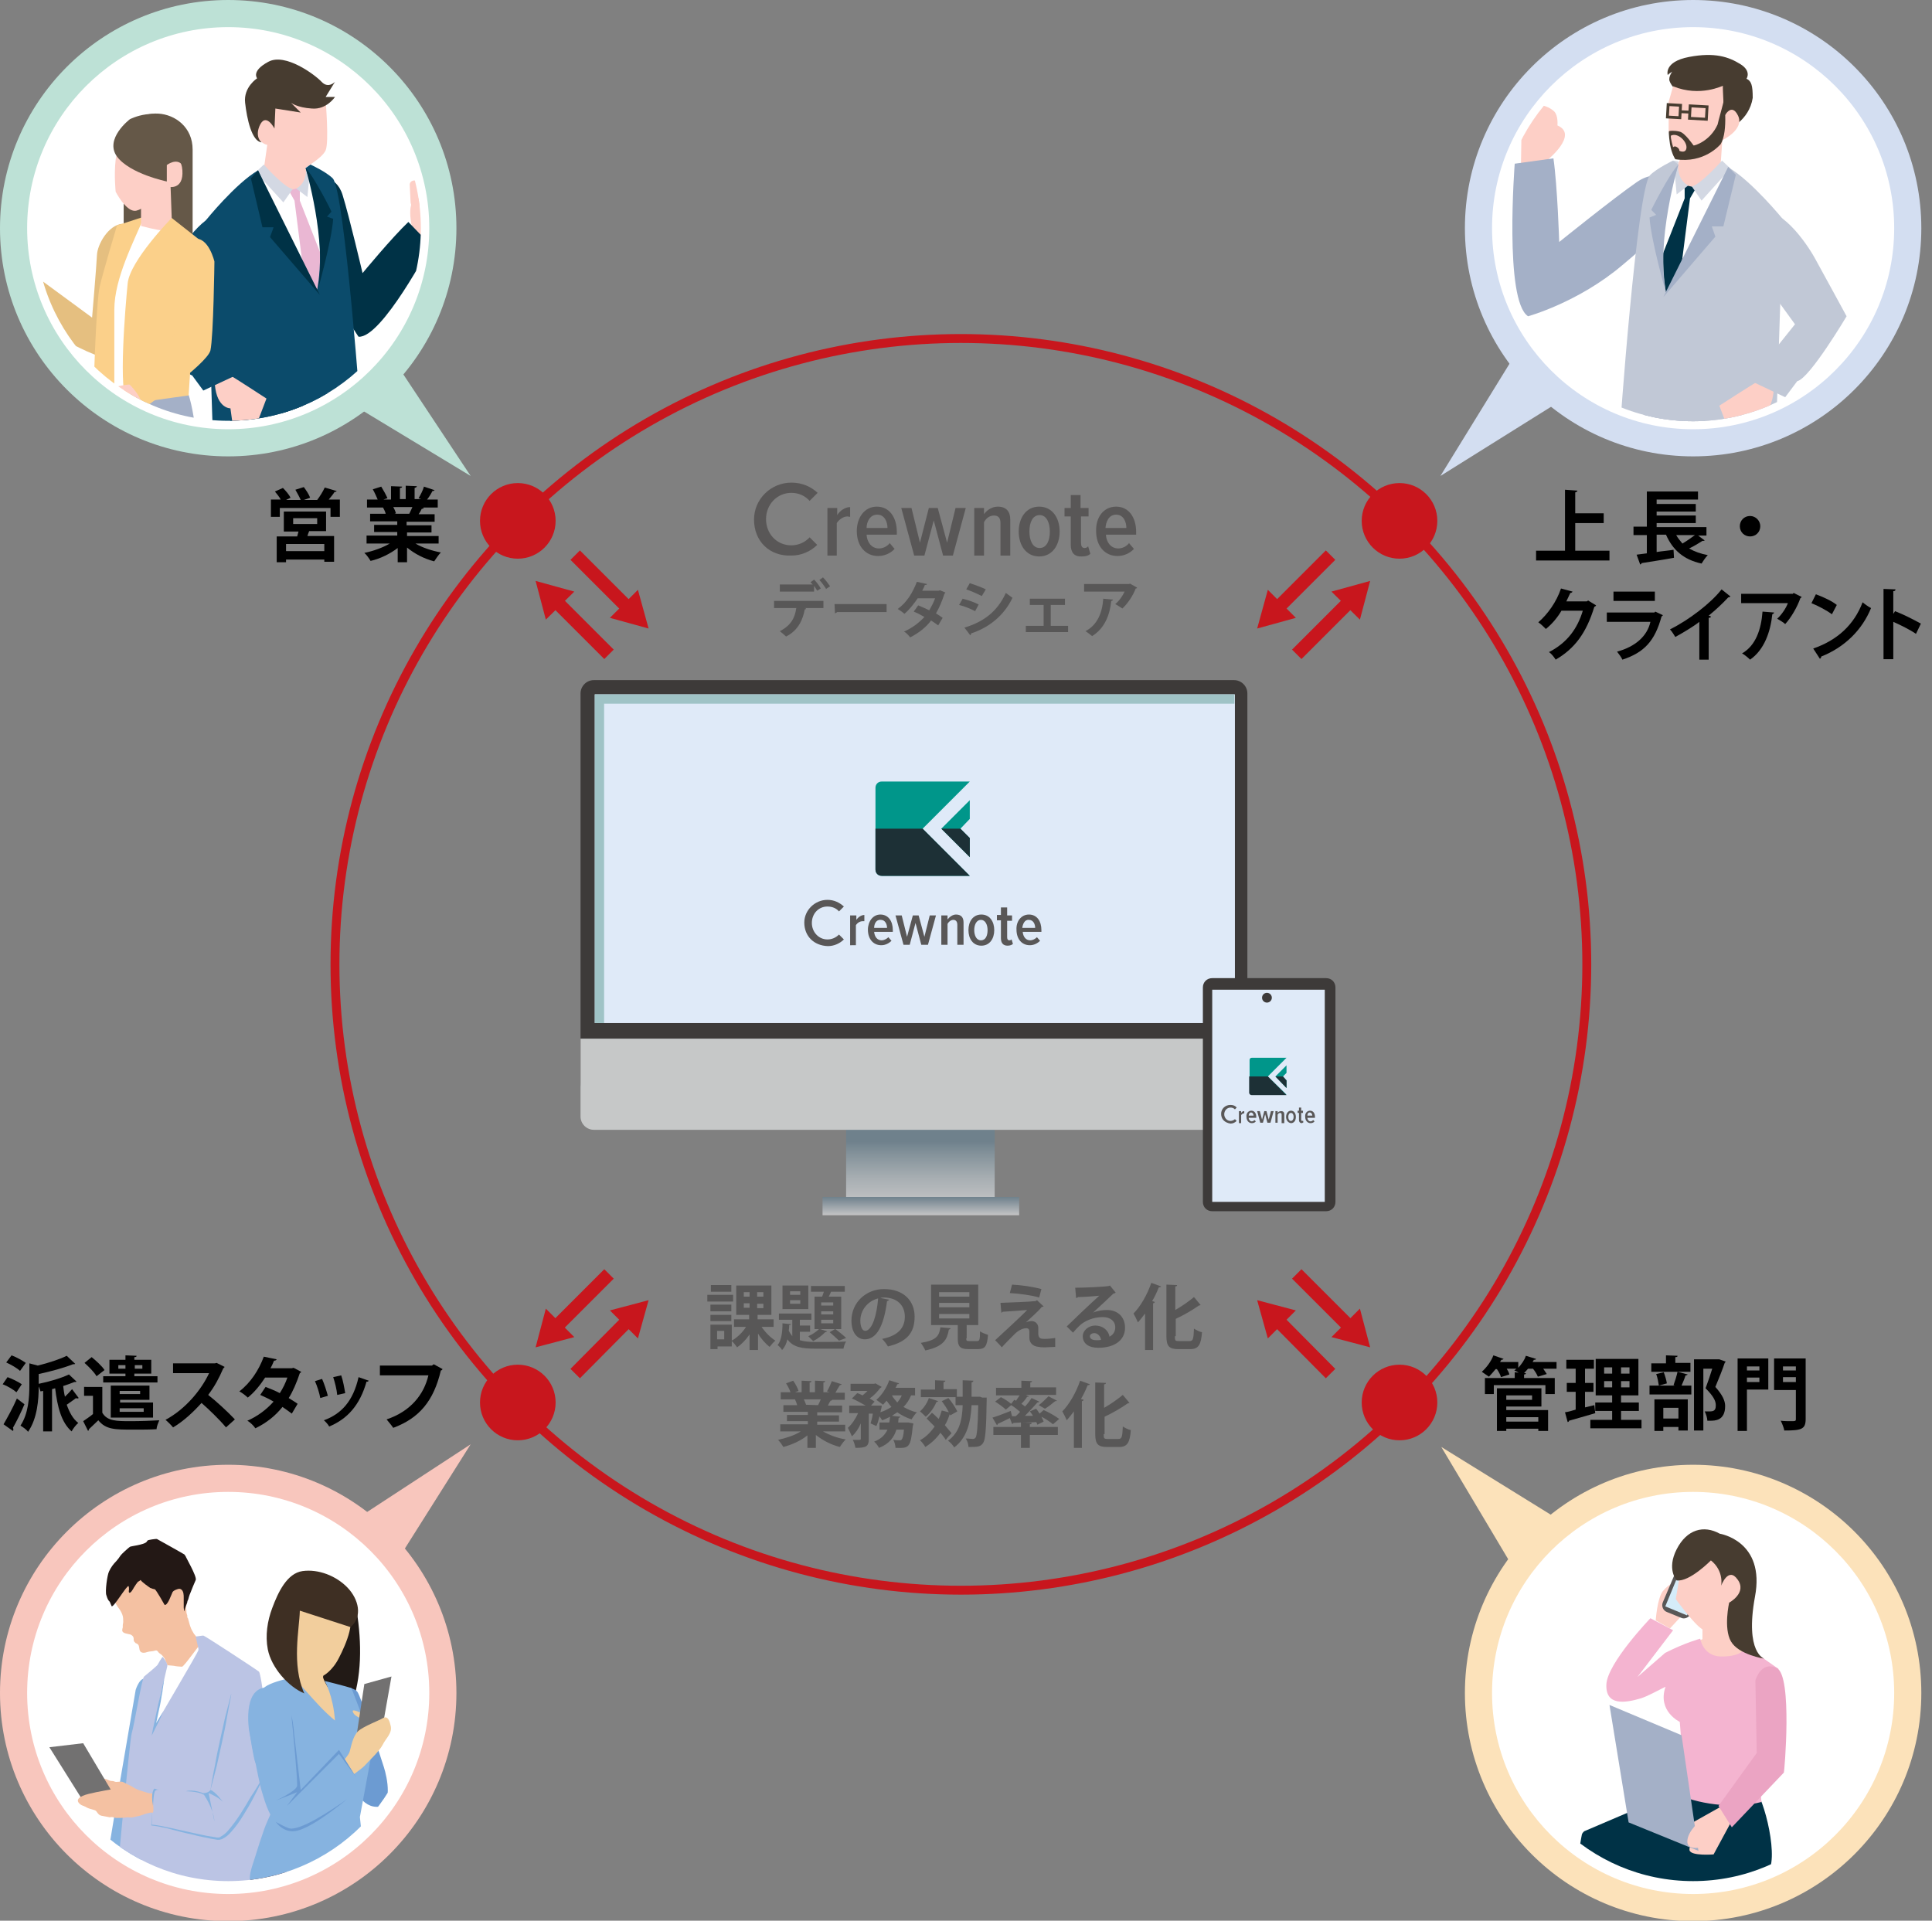<?xml version="1.0" encoding="utf-8"?>
<!-- Generator: Adobe Illustrator 26.2.1, SVG Export Plug-In . SVG Version: 6.00 Build 0)  -->
<svg version="1.1" id="レイヤー_1" xmlns="http://www.w3.org/2000/svg" xmlns:xlink="http://www.w3.org/1999/xlink" x="0px"
	 y="0px" viewBox="0 0 434.3 431.8" style="enable-background:new 0 0 434.3 431.8;" xml:space="preserve">
<rect x="0" y="0" width="434.3" height="431.8" fill="#808080" stroke="none"/>
<style type="text/css">
	.st0{fill:url(#SVGID_1_);}
	.st1{fill:#3D3A39;}
	.st2{fill:#DFEAF8;}
	.st3{fill:#9FC3C6;}
	.st4{fill:url(#SVGID_00000119109458704654931680000001687674199979708095_);}
	.st5{fill:#C6C8C8;}
	.st6{fill:none;stroke:#C8161D;stroke-width:2;stroke-miterlimit:10;}
	.st7{fill:#C8161D;}
	.st8{fill:none;stroke:#C8161D;stroke-width:3;stroke-miterlimit:10;}
	.st9{fill:#585757;}
	.st10{fill:#D3DEF1;}
	.st11{fill:#FFFFFF;}
	.st12{fill:#BDE1D6;}
	.st13{fill:#FCE2BA;}
	.st14{fill:#F8C6BD;}
	.st15{clip-path:url(#SVGID_00000054970613829403467570000000295988200463964046_);}
	.st16{fill:#FDCFC6;}
	.st17{fill:#473C30;}
	.st18{fill:none;stroke:#473C30;stroke-width:0.641;stroke-miterlimit:10;}
	.st19{fill:#003246;}
	.st20{fill:#A4B0C7;}
	.st21{fill:#C1C8D6;}
	.st22{fill:#040000;}
	.st23{fill:#D3D8E3;}
	.st24{clip-path:url(#SVGID_00000005266882575224283970000005732076251608025240_);}
	.st25{fill:#0B4B6B;}
	.st26{fill:#EAB7D3;}
	.st27{fill:#F8E0D1;}
	.st28{fill:#E5BF80;}
	.st29{fill:#655848;}
	.st30{fill:#FBD08A;}
	.st31{clip-path:url(#SVGID_00000178912958169030068960000006790572789200700083_);}
	.st32{enable-background:new    ;}
	.st33{fill:#2B2B2B;}
	.st34{fill:#575555;}
	.st35{fill:#F7AB99;}
	.st36{fill:#E0A8CA;}
	.st37{fill:#595757;}
	.st38{fill:#D5ECF9;}
	.st39{fill:#F4B4D0;}
	.st40{fill:#EBA4C3;}
	.st41{clip-path:url(#SVGID_00000152262179586624286520000012858864084713038982_);}
	.st42{fill:#86B3E0;}
	.st43{fill:#231815;}
	.st44{fill:#F4C1A2;}
	.st45{fill:#BBC4E4;}
	.st46{fill:#6E4294;}
	.st47{fill:#F2CE9D;}
	.st48{fill:#E0BD95;}
	.st49{fill:#221A16;}
	.st50{fill:#61312A;}
	.st51{fill:#6C9BD2;}
	.st52{fill:#3E2F23;}
	.st53{clip-path:url(#SVGID_00000152262179586624286520000012858864084713038982_);fill:#727171;}
	.st54{fill:none;}
	.st55{fill:#00968A;}
	.st56{fill:#1D3036;}
</style>
<g>
	<g>
		<linearGradient id="SVGID_1_" gradientUnits="userSpaceOnUse" x1="206.894" y1="242.565" x2="206.894" y2="271.97">
			<stop  offset="0.478" style="stop-color:#6F818C"/>
			<stop  offset="0.579" style="stop-color:#85939B"/>
			<stop  offset="0.756" style="stop-color:#A7AEB2"/>
			<stop  offset="0.903" style="stop-color:#BCBEC0"/>
			<stop  offset="1" style="stop-color:#C4C4C5"/>
		</linearGradient>
		<rect x="190.2" y="242.6" class="st0" width="33.4" height="29.4"/>
		<path class="st1" d="M280.3,243.4c0,1.6-1.3,3-3,3H133.5c-1.6,0-3-1.3-3-3v-87.5c0-1.6,1.3-3,3-3h143.9c1.6,0,3,1.3,3,3V243.4z"/>
		<rect x="133.7" y="156.1" class="st2" width="143.9" height="73.9"/>
		<polygon class="st3" points="135.8,158.2 277.5,158.2 277.5,156.1 133.7,156.1 133.7,230 135.8,230 		"/>
		
			<linearGradient id="SVGID_00000120555751865135439640000008585414824792543672_" gradientUnits="userSpaceOnUse" x1="206.987" y1="269.134" x2="206.987" y2="273.217">
			<stop  offset="0" style="stop-color:#6F818C"/>
			<stop  offset="4.807584e-02" style="stop-color:#748590"/>
			<stop  offset="0.153" style="stop-color:#7C8B95"/>
			<stop  offset="1" style="stop-color:#C4C4C5"/>
		</linearGradient>
		
			<rect x="184.9" y="269.1" style="fill:url(#SVGID_00000120555751865135439640000008585414824792543672_);" width="44.2" height="4.1"/>
		<path class="st5" d="M280.3,233.5v17.5c0,1.6-1.3,3-3,3H133.5c-1.6,0-3-1.3-3-3v-17.5H280.3z"/>
		<g>
			<path class="st1" d="M300.2,270.2c0,1.2-0.9,2.1-2.1,2.1h-25.6c-1.2,0-2.1-0.9-2.1-2.1V222c0-1.2,0.9-2.1,2.1-2.1h25.6
				c1.2,0,2.1,0.9,2.1,2.1V270.2z"/>
			<rect x="272.5" y="222.5" class="st2" width="25.3" height="47.7"/>
		</g>
	</g>
	<circle class="st1" cx="284.8" cy="224.3" r="1.1"/>
</g>
<circle class="st6" cx="216" cy="216.8" r="140.7"/>
<circle class="st7" cx="116.4" cy="117.1" r="8.5"/>
<circle class="st7" cx="314.6" cy="315.3" r="8.5"/>
<circle class="st7" cx="116.4" cy="315.3" r="8.5"/>
<circle class="st7" cx="314.6" cy="117.1" r="8.5"/>
<g>
	<g>
		<line class="st8" x1="125" y1="135.2" x2="136.9" y2="147.1"/>
		<g>
			<polygon class="st7" points="122.7,139.3 120.4,130.6 129.1,133 			"/>
		</g>
	</g>
</g>
<g>
	<g>
		<line class="st8" x1="129.3" y1="124.8" x2="141.2" y2="136.7"/>
		<g>
			<polygon class="st7" points="137.1,138.9 145.8,141.3 143.4,132.6 			"/>
		</g>
	</g>
</g>
<g>
	<g>
		<line class="st8" x1="303.4" y1="135.2" x2="291.5" y2="147.1"/>
		<g>
			<polygon class="st7" points="299.3,133 308,130.6 305.7,139.3 			"/>
		</g>
	</g>
</g>
<g>
	<g>
		<line class="st8" x1="299.1" y1="124.8" x2="287.2" y2="136.7"/>
		<g>
			<polygon class="st7" points="285,132.6 282.6,141.3 291.3,138.9 			"/>
		</g>
	</g>
</g>
<g>
	<g>
		<line class="st8" x1="125" y1="298.3" x2="136.9" y2="286.4"/>
		<g>
			<polygon class="st7" points="129.1,300.6 120.4,302.9 122.7,294.2 			"/>
		</g>
	</g>
</g>
<g>
	<g>
		<line class="st8" x1="129.3" y1="308.8" x2="141.2" y2="296.8"/>
		<g>
			<polygon class="st7" points="143.4,300.9 145.8,292.3 137.1,294.6 			"/>
		</g>
	</g>
</g>
<g>
	<g>
		<line class="st8" x1="303.4" y1="298.3" x2="291.5" y2="286.4"/>
		<g>
			<polygon class="st7" points="305.7,294.2 308,302.9 299.3,300.6 			"/>
		</g>
	</g>
</g>
<g>
	<g>
		<line class="st8" x1="299.1" y1="308.8" x2="287.2" y2="296.8"/>
		<g>
			<polygon class="st7" points="291.3,294.6 282.6,292.3 285,300.9 			"/>
		</g>
	</g>
</g>
<g>
	<path class="st9" d="M164.8,291.1v1.5H159v-1.5H164.8z M173.9,298.3h-2.7c0.8,1.2,2,2.4,3.1,3.1c-0.4,0.3-1,1-1.3,1.4
		c-0.9-0.7-1.9-1.8-2.6-3v3.7h-1.9v-3.5c-0.8,1.2-1.8,2.2-2.8,2.9c-0.3-0.4-0.8-1.1-1.2-1.4v1.2h-3.2v0.6h-1.6v-5.5h4.8v3.6
		c1.2-0.7,2.4-1.8,3.2-3.1H165v-1.7h3.4v-1h-2.9V289h7.9v6.6h-3.1v1h3.6V298.3z M164.4,293.3v1.5h-4.7v-1.5H164.4z M159.7,297v-1.4
		h4.7v1.4H159.7z M164.4,288.9v1.5h-4.6v-1.5H164.4z M162.8,301.1v-1.9h-1.6v1.9H162.8z M167.2,290.5v1h1.3v-1H167.2z M167.2,293v1
		h1.3v-1H167.2z M171.6,291.5v-1h-1.4v1H171.6z M171.6,294.1v-1h-1.4v1H171.6z"/>
	<path class="st9" d="M179.8,299.4v1.9c1,0.3,2.2,0.4,3.6,0.4c1.1,0,5.5,0,6.8-0.1c-0.3,0.4-0.5,1.1-0.6,1.6h-6.2
		c-3.1,0-5.1-0.3-6.4-2.1c-0.2,0.9-0.6,1.8-1.2,2.4c-0.2-0.4-0.7-0.9-1-1.1c0.9-1.1,1.1-3.1,1.1-4.9l1.9,0.2c0,0.1-0.1,0.2-0.4,0.2
		c0,0.4,0,0.8-0.1,1.2c0.2,0.5,0.5,0.9,0.8,1.3v-3.7h-3v-1.4h7.3v1.4h-2.6v1.3h2.3v1.4H179.8z M181.7,289v5.3h-5.8V289H181.7z
		 M179.9,291.1v-0.8h-2.3v0.8H179.9z M179.9,293.1v-0.8h-2.3v0.8H179.9z M183,291.5h1.8c0.1-0.3,0.3-0.7,0.4-1.1h-2.9v-1.3h7.6v1.3
		h-3.1c-0.1,0.3-0.3,0.7-0.5,1.1h2.8v7.3h-1.3c0.8,0.6,1.8,1.4,2.4,2l-1.6,0.6c-0.5-0.5-1.4-1.3-2.1-1.9l1.2-0.7h-3.3l1.5,0.5
		c0,0.1-0.2,0.2-0.4,0.2c-0.7,0.7-1.7,1.5-2.7,2c-0.3-0.3-0.8-0.8-1.1-1.1c0.9-0.4,1.8-1,2.4-1.6h-1V291.5z M187.3,293.5v-0.7h-2.7
		v0.7H187.3z M187.3,295.5v-0.7h-2.7v0.7H187.3z M187.3,297.5v-0.8h-2.7v0.8H187.3z"/>
	<path class="st9" d="M199.9,292.2c-0.1,0.1-0.3,0.3-0.5,0.3c-0.7,5.5-2.3,8.6-5,8.6c-1.7,0-3-1.5-3-4.2c0-4.1,3.3-7.1,7.3-7.1
		c4.5,0,6.9,2.7,6.9,6.2c0,3.8-1.9,5.7-6,6.7c-0.3-0.5-0.8-1.2-1.3-1.7c3.6-0.7,5.1-2.5,5.1-5c0-2.6-1.8-4.3-4.7-4.3
		c-0.3,0-0.5,0-0.8,0.1L199.9,292.2z M197.4,291.9c-2.4,0.6-4,2.7-4,5c0,1.3,0.4,2.3,1.1,2.3C196.1,299.1,197.1,295.6,197.4,291.9z"
		/>
	<path class="st9" d="M213.7,298.6c0,0.1-0.2,0.3-0.4,0.3c-0.4,2.2-1.1,3.8-5.3,4.7c-0.2-0.5-0.7-1.3-1-1.7c3.6-0.6,4.1-1.6,4.4-3.5
		L213.7,298.6z M217.2,300.9c0,0.5,0.1,0.6,0.7,0.6h1.7c0.6,0,0.7-0.3,0.7-2.2c0.4,0.3,1.2,0.6,1.8,0.8c-0.2,2.6-0.7,3.2-2.3,3.2
		h-2.1c-1.9,0-2.4-0.6-2.4-2.4v-3h-6v-9.1h10.6v9.1h-2.6V300.9z M211.1,290.5v1h6.8v-1H211.1z M211.1,292.9v1h6.8v-1H211.1z
		 M211.1,295.4v1h6.8v-1H211.1z"/>
	<path class="st9" d="M230.6,297.3c0.4-0.2,0.9-0.3,1.3-0.3c0.9,0,1.5,0.7,1.5,1.5c0,0.5,0,1,0,1.3c0,1.2,0.7,1.2,1.5,1.2
		c0.7,0,1.6-0.1,2.3-0.2c0,0.3,0,0.5,0,0.7c0,0.8,0,1.3,0,1.3c-0.7,0-1.5,0.1-2.3,0.1c-0.5,0-1,0-1.4-0.1c-1.3-0.1-2.1-0.9-2.1-2
		c0-0.4,0-1,0-1.4c0-0.5-0.2-0.8-0.7-0.8c-0.7,0-1.7,0.4-2.6,1.3c-0.8,0.8-2.4,2.4-2.9,3c0,0-0.3-0.4-1.5-1.6c1.6-1.5,6-5.5,7.2-6.8
		c-1,0.1-3.8,0.3-5.5,0.4c-0.1,0.1-0.1,0.2-0.3,0.2l-0.2-2.2c2.2-0.1,6.2-0.2,7.9-0.4l0.3-0.2l1.5,1.4c-0.1,0.1-0.2,0.1-0.4,0.1
		C233.4,294.8,231.9,296.1,230.6,297.3L230.6,297.3z M233.6,291.7c-1.6-0.5-4.6-0.9-6.6-1l0.5-1.9c2.1,0.1,4.8,0.5,6.6,1
		L233.6,291.7z"/>
	<path class="st9" d="M245.7,295.1c0.9-0.4,2.1-0.6,3.1-0.6c2.4,0,4.1,1.5,4.1,4c0,2.9-2.5,4.5-6,4.5c-2.1,0-3.5-0.9-3.5-2.6
		c0-1.3,1.3-2.4,2.8-2.4c1.7,0,3,1.1,3.2,2.5c0.8-0.4,1.3-1.1,1.3-2.1c0-1.4-1.1-2.3-2.8-2.3c-2.2,0-4.2,0.9-5.3,2
		c-0.4,0.4-1,1-1.4,1.5l-1.4-1.4c1.1-1.1,5.2-5,7.3-6.9c-0.8,0.1-3.6,0.3-4.8,0.3c0,0.1-0.2,0.2-0.4,0.2l-0.2-2.3
		c2,0,6.6-0.2,7.6-0.4l0.2-0.1l1.3,1.6c-0.1,0.1-0.3,0.2-0.5,0.2C249.5,291.6,247,293.9,245.7,295.1L245.7,295.1z M246.5,301.3
		c0.3,0,0.8,0,1-0.1c-0.1-0.8-0.8-1.5-1.5-1.5c-0.5,0-1,0.3-1,0.7C245,301.2,246,301.3,246.5,301.3z"/>
	<path class="st9" d="M257.4,303.5v-8.2c-0.5,0.7-1.1,1.4-1.6,2c-0.2-0.5-0.7-1.5-1-2c1.5-1.5,3.1-4.2,4-6.9l2.2,0.8
		c-0.1,0.2-0.3,0.2-0.5,0.2c-0.4,1-0.9,2.1-1.5,3.1l0.6,0.2c0,0.1-0.2,0.3-0.4,0.3v10.5H257.4z M264.1,300.4c0,1,0.1,1.1,0.9,1.1
		h2.4c0.8,0,0.9-0.5,1-2.8c0.5,0.3,1.2,0.7,1.8,0.8c-0.2,2.8-0.8,3.8-2.6,3.8h-2.8c-2,0-2.6-0.7-2.6-2.9v-11.6l2.4,0.1
		c0,0.2-0.1,0.3-0.4,0.3v5.3c1.6-0.9,3.1-2,4.2-2.9l1.5,1.8c-0.1,0-0.2,0.1-0.4,0.1c-1.4,1-3.3,2.1-5.2,3V300.4z"/>
	<path class="st9" d="M189.7,321.8h-4.7c1.4,0.8,3.2,1.5,5.1,1.8c-0.4,0.4-1,1.2-1.3,1.7c-2-0.5-3.9-1.5-5.4-2.7v2.9h-1.9v-2.8
		c-1.5,1.2-3.5,2.1-5.4,2.6c-0.3-0.5-0.8-1.2-1.2-1.6c1.8-0.4,3.7-1,5.1-1.9h-4.6v-1.6h6.2v-0.7h-4.7v-1.4h4.7v-0.7h-5.5v-1.5h3.1
		c-0.1-0.4-0.3-0.9-0.5-1.3l0.2,0v0l-3.4,0V313h2.2c-0.2-0.6-0.6-1.4-1-2l1.6-0.6c0.5,0.7,1,1.6,1.2,2.3l-0.8,0.3h1.5v-2.6l2.2,0.1
		c0,0.2-0.1,0.3-0.4,0.3v2.2h1.2v-2.6l2.3,0.1c0,0.2-0.2,0.3-0.4,0.3v2.2h1.4l-0.6-0.2c0.4-0.6,0.8-1.6,1.1-2.3l2.2,0.7
		c0,0.1-0.2,0.2-0.4,0.2c-0.3,0.5-0.7,1.1-1,1.7h2.1v1.6h-2.9l0.1,0c-0.1,0.1-0.2,0.2-0.4,0.2c-0.2,0.3-0.4,0.7-0.6,1.1h3.2v1.5
		h-5.6v0.7h4.9v1.4h-4.9v0.7h6.3V321.8z M183.9,315.9c0.2-0.4,0.4-0.8,0.6-1.3h-3.8c0.2,0.4,0.4,0.9,0.5,1.2l-0.3,0v0L183.9,315.9z"
		/>
	<path class="st9" d="M205.8,313.7h-1c-0.4,1-1,1.9-1.7,2.6c0.9,0.5,1.9,1,3,1.2c-0.4,0.4-0.9,1.1-1.2,1.6c-1.2-0.4-2.2-0.9-3.2-1.6
		c-0.4,0.3-0.8,0.5-1.2,0.8l1.9,0.2c0,0.1-0.2,0.2-0.4,0.3l-0.1,1h1.9l0.4,0l1.1,0.2c0,0.1,0,0.4-0.1,0.5c-0.5,5-0.8,5.1-3.9,5
		c0-0.5-0.2-1.3-0.5-1.8c0.6,0.1,1.1,0.1,1.4,0.1c0.2,0,0.4,0,0.5-0.2c0.2-0.2,0.4-0.8,0.5-2.2h-1.7c-0.5,1.7-1.6,3.2-3.9,4.1
		c-0.2-0.4-0.7-1.1-1.1-1.4c1.6-0.6,2.5-1.6,3-2.7h-1.8v-1.6h2.2c0.1-0.4,0.1-0.9,0.2-1.3c-0.6,0.3-1.2,0.6-1.8,0.8
		c-0.1-0.2-0.4-0.6-0.6-0.9c-0.2,0.8-0.4,1.6-0.7,2.2l-1.3-0.6c0.2-0.6,0.4-1.4,0.5-2.2h-0.9v5.7c0,1.7-0.6,2-3,2
		c-0.1-0.5-0.3-1.3-0.6-1.8c0.6,0,1.3,0,1.5,0c0.2,0,0.3-0.1,0.3-0.2V320c-0.5,1.2-1.2,2.2-2,2.9c-0.2-0.5-0.6-1.3-0.9-1.9
		c0.9-0.8,1.7-2,2.3-3.3h-2V316h3.7c-0.9-0.5-2.1-1.2-3.1-1.6l1.2-1.2c0.4,0.1,0.8,0.3,1.2,0.5c0.4-0.3,0.8-0.7,1.1-1h-3.8v-1.6h5.3
		l0.3-0.1l1.4,0.8c-0.1,0.1-0.2,0.2-0.3,0.2c-0.6,0.8-1.4,1.7-2.4,2.4c0.4,0.2,0.8,0.5,1.1,0.7l-0.8,0.9h1.4l1,0
		c0,0.2,0,0.4-0.3,1.5c0.9-0.3,1.7-0.7,2.5-1.2c-0.4-0.4-0.7-0.9-1.1-1.4c-0.3,0.3-0.5,0.6-0.8,0.9c-0.4-0.3-1.1-0.8-1.5-1.1
		c1.2-1,2.3-2.7,2.9-4.4l2.2,0.7c0,0.1-0.2,0.2-0.4,0.2c-0.1,0.3-0.2,0.5-0.4,0.8h4.4V313.7z M200.5,313.7c0.3,0.6,0.8,1.1,1.2,1.6
		c0.4-0.5,0.8-1,1-1.6H200.5z"/>
	<path class="st9" d="M210.9,315c-0.1,0.1-0.2,0.2-0.4,0.2c-0.5,1.2-1.4,2.5-2.4,3.3c-0.3-0.3-0.9-0.9-1.3-1.2c0.8-0.7,1.6-1.8,2-3
		L210.9,315z M213.2,314.3c0.8,0.9,1.6,2.2,2,3l-1.6,0.9l-0.1-0.3c-0.3,0.9-0.6,1.7-1.1,2.5c0.6,0.7,1.1,1.3,1.5,1.8
		c-0.5,0.5-0.9,1-1.3,1.5c-0.3-0.5-0.7-1-1.2-1.6c-0.9,1.3-2.1,2.4-3.4,3.2c-0.2-0.4-0.8-1.2-1.2-1.5c1.3-0.7,2.4-1.8,3.3-3.1
		c-0.6-0.6-1.2-1.2-1.8-1.8l1.2-1.3c0.5,0.4,1,0.9,1.5,1.4c0.3-0.6,0.5-1.2,0.7-1.9l1.6,0.4c-0.4-0.8-1-1.7-1.6-2.5L213.2,314.3z
		 M220.8,314.2l1,0c0,0.2,0,0.4,0,0.6c-0.1,6.6-0.3,8.9-0.8,9.6c-0.6,0.9-1.3,0.9-3.3,0.9c0-0.5-0.2-1.3-0.6-1.9
		c0.7,0,1.3,0.1,1.6,0.1c0.3,0,0.4-0.1,0.6-0.3c0.3-0.4,0.5-2.3,0.6-7.3h-1.5c-0.2,4-1.1,7.4-3.9,9.5c-0.3-0.5-0.9-1.2-1.4-1.5
		c2.5-1.8,3.2-4.5,3.3-8h-1.6v-1.8H207v-1.7h3.2v-2.1l2.3,0.1c0,0.2-0.1,0.3-0.4,0.3v1.6h3v1.7h1.3c0-1.2,0-2.4,0-3.7l2.4,0.1
		c0,0.2-0.1,0.3-0.4,0.4c0,1.1,0,2.2,0,3.2h1.9L220.8,314.2z"/>
	<path class="st9" d="M231.9,319.9c0,0.2-0.1,0.3-0.4,0.3v0.6h6.3v1.8h-6.3v2.9h-2v-2.9h-6.2v-1.8h6.2v-1l-1.7,0.1
		c0,0.1-0.1,0.2-0.3,0.2l-0.5-1.3c-1,0.5-2,1-2.7,1.3c0,0.1-0.1,0.3-0.2,0.3l-1-1.7c1-0.3,2.6-0.9,4.1-1.5l0.3,1.2h0.8
		c0.3-0.3,0.7-0.6,1-1c-0.6-0.5-1.3-1.1-2-1.5l-1.2,1c-0.5-0.5-1.6-1.3-2.4-1.8l1.3-1c0.8,0.4,1.7,1,2.3,1.5l0.7-0.9l0.4,0.2
		c0.3-0.4,0.5-0.8,0.8-1.2h-5.3V312h5.7v-1.6l2.4,0.1c0,0.1-0.1,0.3-0.4,0.3v1.1h5.8v1.7h-6.8l0.7,0.3c-0.1,0.1-0.3,0.2-0.4,0.1
		c-0.3,0.5-0.8,1.1-1.3,1.6c0.3,0.2,0.6,0.4,0.8,0.6c0.6-0.6,1.1-1.3,1.5-1.9l1.7,0.8c0,0.1-0.2,0.2-0.4,0.2c-0.8,0.9-1.8,2-2.8,3
		l1.8,0c-0.2-0.4-0.5-0.7-0.7-1l1.4-0.6c0.3,0.3,0.5,0.7,0.8,1.1l0.9-0.8c1.2,0.5,2.7,1.4,3.5,2l-1.4,1.2c-0.6-0.5-1.6-1.2-2.6-1.7
		c0.2,0.4,0.4,0.8,0.5,1.1l-1.4,0.7c-0.1-0.2-0.1-0.4-0.3-0.6c-1,0.1-2,0.1-2.9,0.1v0L231.9,319.9z M237.6,314.9
		c-0.1,0.1-0.2,0.1-0.4,0.1c-0.6,0.5-1.6,1.3-2.3,1.7c0,0-1.4-0.8-1.4-0.8c0.7-0.5,1.6-1.4,2.2-2L237.6,314.9z"/>
	<path class="st9" d="M241.4,325.5v-8.2c-0.5,0.7-1.1,1.4-1.6,2c-0.2-0.5-0.7-1.5-1-2c1.5-1.5,3.1-4.2,4-6.9l2.2,0.8
		c-0.1,0.2-0.3,0.2-0.5,0.2c-0.4,1-0.9,2.1-1.5,3.1l0.6,0.2c0,0.1-0.2,0.3-0.4,0.3v10.5H241.4z M248.1,322.4c0,1,0.1,1.1,0.9,1.1
		h2.4c0.8,0,0.9-0.5,1-2.8c0.5,0.3,1.2,0.7,1.8,0.8c-0.2,2.8-0.8,3.8-2.6,3.8h-2.8c-2,0-2.6-0.7-2.6-2.9v-11.6l2.4,0.1
		c0,0.2-0.1,0.3-0.4,0.3v5.3c1.6-0.9,3.1-2,4.2-2.9l1.5,1.8c-0.1,0-0.2,0.1-0.4,0.1c-1.4,1-3.3,2.1-5.2,3V322.4z"/>
</g>
<g>
	<path class="st9" d="M174,136.7v-1.6h11.1v1.6h-4.2l0.3,0.1c0,0.1-0.1,0.2-0.3,0.2c-0.4,2.2-1.4,4.7-4.2,6.1
		c-0.3-0.3-1-0.9-1.4-1.2c2.7-1.4,3.4-3.2,3.7-5.2H174z M183.7,132.8c-0.2-0.3-0.4-0.7-0.7-1.1v1.3h-7.7v-1.6h7.4
		c-0.2-0.2-0.4-0.4-0.5-0.5l0.8-0.6c0.5,0.5,1.2,1.4,1.5,2L183.7,132.8z M185.7,132.4c-0.3-0.5-1-1.5-1.5-2l0.8-0.6
		c0.5,0.5,1.2,1.4,1.6,2L185.7,132.4z"/>
	<path class="st9" d="M187.6,135.8h11.7v1.8h-11.1c-0.1,0.1-0.3,0.2-0.5,0.3L187.6,135.8z"/>
	<path class="st9" d="M212.5,133.2c0,0.1-0.1,0.2-0.2,0.3c-0.5,1.6-1.2,3.2-1.9,4.4c0.5,0.3,1.1,0.7,1.5,1l-1,1.7
		c-0.4-0.3-1.1-0.8-1.6-1.1c-1.2,1.6-2.8,2.8-4.7,3.8c-0.3-0.4-0.9-1.1-1.4-1.3c1.8-0.8,3.3-1.9,4.6-3.3c-0.7-0.4-1.6-0.9-2.4-1.2
		l1-1.4c0.8,0.3,1.6,0.7,2.5,1.1c0.5-0.9,1-1.8,1.3-2.7h-3.9c-0.9,1.3-1.9,2.6-3,3.5c-0.3-0.3-1-0.8-1.5-1.1c2-1.4,3.4-3.7,4.3-6.1
		l2.3,0.5c-0.1,0.2-0.2,0.2-0.5,0.2c-0.1,0.4-0.4,0.9-0.6,1.3h3.7l0.3-0.1L212.5,133.2z"/>
	<path class="st9" d="M216.4,134.6c1.2,0.3,2.7,0.8,3.6,1.3l-0.8,1.5c-0.9-0.5-2.4-1.1-3.6-1.4L216.4,134.6z M216.8,141.1
		c4.3-1.3,7.4-3.6,9.3-7.8c0.4,0.3,1.2,0.9,1.5,1.1c-1.9,4-5.3,6.7-9.3,8c0,0.1,0,0.3-0.2,0.4L216.8,141.1z M218,131.1
		c1.2,0.4,2.6,0.9,3.6,1.4l-0.9,1.5c-1-0.5-2.3-1.1-3.5-1.5L218,131.1z"/>
	<path class="st9" d="M239.4,134.6v1.4h-3.2v4.7h3.9v1.4h-9.5v-1.4h4V136h-3.1v-1.4H239.4z"/>
	<path class="st9" d="M255.6,132.1c0,0.1-0.1,0.2-0.3,0.2c-0.6,1.6-1.8,3.4-3,4.5c-0.4-0.3-1.1-0.7-1.6-1c0.9-0.7,1.7-1.9,2.1-2.8
		h-9.1v-1.7h10.1l0.2-0.1L255.6,132.1z M250.2,134.8c0,0.1-0.2,0.3-0.4,0.3c-0.3,3.1-1.5,6.2-4.3,7.9c-0.4-0.3-1.1-0.9-1.5-1.1
		c2.7-1.4,3.8-4.2,4-7.3L250.2,134.8z"/>
</g>
<g>
	<path d="M75.7,110.4c-0.1,0.1-0.2,0.2-0.5,0.2c-0.3,0.5-0.8,1.1-1.3,1.7h2.5v3.9h-2.1v-2H62.9v2h-2v-3.9h2.2
		c-0.3-0.6-0.9-1.3-1.3-1.8l1.8-0.8c0.6,0.6,1.4,1.5,1.7,2.2l-1,0.5h3.3c-0.3-0.7-0.8-1.6-1.2-2.3l1.9-0.6c0.5,0.7,1.2,1.7,1.4,2.4
		l-1.4,0.5h3c0.6-0.8,1.3-1.9,1.7-2.8L75.7,110.4z M73.4,119.4h-3.9c-0.1,0.3-0.3,0.7-0.4,1.1h6v5.8h-2.2v-0.5h-8.6v0.6h-2.1v-5.8
		h4.6l0.3-1.1h-3.3v-4.5h9.5V119.4z M72.9,123.9v-1.6h-8.6v1.6H72.9z M65.9,116.5v1.3h5.4v-1.3H65.9z"/>
	<path d="M98.6,122.2h-5.2c1.5,0.9,3.6,1.6,5.7,2c-0.5,0.5-1.1,1.4-1.5,2c-2.3-0.6-4.4-1.7-6.1-3.1v3.3h-2.1v-3.2
		c-1.7,1.3-3.9,2.4-6.1,2.9c-0.3-0.5-0.9-1.4-1.4-1.8c2-0.4,4.2-1.2,5.7-2.1h-5.2v-1.8h6.9v-0.8h-5.2V118h5.2v-0.8h-6.1v-1.7h3.5
		c-0.1-0.5-0.4-1-0.6-1.4l0.2,0v0l-3.8,0v-1.8h2.4c-0.3-0.7-0.7-1.6-1.1-2.3l1.9-0.6c0.5,0.8,1.1,1.9,1.4,2.6l-0.9,0.3h1.7v-3
		l2.5,0.1c0,0.2-0.2,0.3-0.5,0.3v2.5h1.3v-3l2.5,0.1c0,0.2-0.2,0.3-0.5,0.4v2.5h1.5l-0.6-0.2c0.4-0.7,1-1.8,1.2-2.6l2.4,0.8
		c-0.1,0.1-0.2,0.2-0.5,0.2c-0.3,0.6-0.7,1.3-1.2,1.9h2.4v1.8h-3.3l0.2,0.1c-0.1,0.1-0.3,0.2-0.5,0.2c-0.2,0.4-0.4,0.8-0.7,1.2h3.6
		v1.7h-6.3v0.8H97v1.6h-5.5v0.8h7.1V122.2z M92,115.5c0.2-0.4,0.5-1,0.7-1.5h-4.3c0.3,0.5,0.5,1,0.6,1.4l-0.3,0.1v0L92,115.5z"/>
</g>
<g>
	<path d="M354.1,123.8h7.7v2.2h-16.5v-2.2h6.5v-13.7l2.8,0.2c0,0.2-0.2,0.3-0.5,0.4v4.7h6.4v2.2h-6.4V123.8z"/>
	<path d="M381.6,120.3l1.6,1.2c-0.1,0.1-0.3,0.1-0.5,0.1c-0.8,0.5-1.9,1.2-3,1.7c1.2,0.7,2.6,1.2,4.2,1.5c-0.5,0.5-1.1,1.4-1.4,1.9
		c-4.1-0.9-6.5-3.1-8-6.5h-2.1v3.9c1.2-0.2,2.6-0.3,3.8-0.5l0.1,1.8c-2.7,0.5-5.5,0.9-7.3,1.2c0,0.2-0.2,0.3-0.3,0.3l-0.8-2.2
		l2.3-0.3v-4.1h-3v-1.9h3v-7.9h11.5v1.8h-9.3v1h8.8v1.7h-8.8v0.9h8.8v1.7h-8.8v0.9h11.2v1.9H381.6z M376.8,120.3
		c0.4,0.7,0.9,1.3,1.4,1.9c1-0.6,2-1.3,2.8-1.9H376.8z"/>
	<path d="M395.7,118.3c0,1.3-1,2.3-2.3,2.3c-1.3,0-2.3-1-2.3-2.3c0-1.3,1-2.3,2.3-2.3C394.7,116,395.7,117.1,395.7,118.3z"/>
	<path d="M358.8,136.1c-0.1,0.1-0.2,0.3-0.4,0.3c-1.8,5.9-4.4,9.4-8.7,11.9c-0.3-0.5-0.9-1.3-1.5-1.7c4.1-2.1,6.4-5.3,7.6-9.3H351
		c-0.8,1.4-2.1,3-3.5,4.1c-0.4-0.4-1.1-1.1-1.7-1.5c2.1-1.8,4.1-4.6,5.1-7.6l2.6,0.7c-0.1,0.2-0.3,0.3-0.5,0.3
		c-0.3,0.6-0.6,1.3-0.9,1.9h4.6l0.3-0.2L358.8,136.1z"/>
	<path d="M373.8,138.3c0,0.1-0.2,0.2-0.3,0.3c-1.5,5.5-3.9,8.1-8.8,9.7c-0.2-0.5-0.8-1.3-1.2-1.8c4.1-1.1,6.8-3.5,7.5-6.7h-9.8v-2.1
		h10.7l0.2-0.2L373.8,138.3z M372,135.1h-9.3V133h9.3V135.1z"/>
	<path d="M389,134.1c-0.1,0.1-0.3,0.2-0.5,0.2c-1.3,1.4-2.8,2.8-4.4,4.1c0.2,0.1,0.4,0.1,0.5,0.2c0,0.2-0.2,0.3-0.5,0.3v9.4H382
		v-8.5c-1.4,1.1-3.6,2.4-5.4,3.4c-0.3-0.5-0.8-1.3-1.2-1.7c4.2-2.1,9.1-5.8,11.6-9L389,134.1z"/>
	<path d="M405,134.2c0,0.1-0.2,0.2-0.3,0.3c-0.7,2-2.1,4.4-3.4,5.8c-0.4-0.4-1.3-0.9-1.8-1.2c1-0.9,2-2.4,2.4-3.5h-10.5v-2.1H403
		l0.2-0.2L405,134.2z M398.8,137.7c0,0.2-0.2,0.3-0.4,0.4c-0.4,3.9-1.8,8-5,10.2c-0.4-0.4-1.2-1.1-1.8-1.4c3.1-1.8,4.3-5.4,4.6-9.4
		L398.8,137.7z"/>
	<path d="M408.2,133.6c1.6,0.6,3.6,1.5,4.7,2.4l-1.1,2.1c-1.2-0.9-3.1-1.9-4.6-2.5L408.2,133.6z M407.6,145.8
		c5.5-1.9,9.2-5.4,11.1-10.4c0.6,0.5,1.3,1,1.9,1.3c-2,4.9-5.9,8.8-11.2,10.9c0,0.2-0.1,0.4-0.3,0.5L407.6,145.8z"/>
	<path d="M430.7,142.5c-1.3-0.9-3.5-2-5.1-2.7v8.4h-2.2v-15.8l2.7,0.1c0,0.2-0.1,0.4-0.5,0.4v5.1l0.4-0.6c1.8,0.7,4.2,1.9,5.8,2.8
		L430.7,142.5z"/>
</g>
<g>
	<path d="M1.7,309.6c1.1,0.4,2.5,1.1,3.2,1.6l-1.2,1.8c-0.7-0.6-2-1.4-3.1-1.8L1.7,309.6z M0.8,320.2c0.8-1.4,2.1-3.7,3-5.8l1.7,1.3
		c-0.8,1.9-1.8,3.9-2.6,5.3c0.1,0.1,0.1,0.3,0.1,0.4c0,0.1,0,0.2-0.1,0.3L0.8,320.2z M2.6,304.7c1.1,0.4,2.5,1.2,3.2,1.7l-1.3,1.8
		c-0.6-0.6-2-1.4-3.1-1.9L2.6,304.7z M17.2,310.6c-0.1,0.1-0.2,0.1-0.5,0.1c-0.7,0.3-1.6,0.6-2.5,0.9c0.1,0.8,0.2,1.6,0.4,2.4
		c0.6-0.6,1.2-1.2,1.6-1.7l1.5,2c-0.1,0-0.2,0.1-0.3,0.1c-0.1,0-0.2,0-0.3-0.1c-0.5,0.4-1.4,1-2.1,1.5c0.6,1.7,1.4,3.2,2.6,4.1
		c-0.5,0.4-1.2,1.3-1.5,1.9c-2.3-2-3.2-5.5-3.7-9.7l-0.7,0.2v9.5H9.7v-9.1l-0.6,0.1c-0.1-0.3-0.2-0.7-0.4-1.1h0
		c0,2.9-0.3,7.2-2.4,10.2c-0.3-0.5-1.2-1.1-1.7-1.4c1.8-2.7,2-6.4,2-9v-5l1.9,0.5c2.4-0.6,4.9-1.4,6.5-2.2l1.9,1.8
		c-0.1,0.1-0.2,0.1-0.5,0.1c-2,0.8-4.9,1.6-7.7,2.2v2.2c2.5-0.5,5.1-1.3,6.8-2.1L17.2,310.6z"/>
	<path d="M23,311.7v5.9c1.1,1.9,3.2,1.9,6.4,1.9c2.2,0,4.7-0.1,6.4-0.2c-0.2,0.5-0.6,1.4-0.6,2c-1.4,0.1-3.3,0.1-5.2,0.1
		c-4.2,0-6.2,0-7.9-2.1c-0.7,0.7-1.5,1.4-2.1,2c0,0.2-0.1,0.3-0.2,0.4l-1.1-2.2c0.7-0.5,1.5-1,2.2-1.6v-4.1h-2v-2H23z M20.6,305.1
		c1,0.8,2.3,2,2.9,2.9l-1.8,1.4c-0.5-0.9-1.7-2.1-2.7-3L20.6,305.1z M28.2,309.4v-0.6h-3.6v-3.1h3.6v-1l2.5,0.1
		c0,0.2-0.1,0.3-0.5,0.3v0.6h3.8v3.1h-3.8v0.6h5.2v1.4H23.2v-1.4H28.2z M33.6,314.7h-6.6v0.6h7.4v3.4h-9.5v-7.2h8.7V314.7z
		 M26.6,307.7h1.6v-0.8h-1.6V307.7z M31.5,312.7h-4.6v0.7h4.6V312.7z M32.3,316.6h-5.4v0.8h5.4V316.6z M32,306.9h-1.7v0.8H32V306.9z
		"/>
	<path d="M50.5,307.3c-0.1,0.1-0.2,0.3-0.3,0.3c-1,2.3-1.9,4-3.4,6c1.8,1.4,4.4,3.8,6,5.5l-2,1.8c-1.4-1.7-4-4.2-5.5-5.5
		c-1.7,1.9-4,4.1-6.4,5.5c-0.4-0.5-1.2-1.3-1.7-1.7c4.5-2.4,8.1-6.8,9.8-10.5h-8.1v-2.2h9.4l0.4-0.1L50.5,307.3z"/>
	<path d="M67.7,308.4c0,0.1-0.1,0.2-0.3,0.3c-0.7,2.1-1.6,4.2-2.5,5.6c0.6,0.4,1.5,0.9,2,1.3l-1.3,2.2c-0.5-0.4-1.4-1-2.1-1.5
		c-1.6,2-3.6,3.6-6.1,4.8c-0.3-0.5-1.2-1.4-1.8-1.7c2.3-1,4.3-2.5,5.9-4.3c-1-0.6-2.1-1.1-3-1.5l1.2-1.8c1,0.4,2.1,0.8,3.2,1.4
		c0.7-1.1,1.3-2.3,1.7-3.5h-5c-1.1,1.7-2.5,3.4-3.9,4.5c-0.4-0.4-1.3-1.1-1.9-1.4c2.5-1.9,4.4-4.8,5.5-7.8l2.9,0.6
		c-0.1,0.2-0.3,0.3-0.6,0.3c-0.2,0.5-0.5,1.2-0.8,1.7h4.8l0.4-0.1L67.7,308.4z"/>
	<path d="M72.4,310c0.5,1.1,1,2.7,1.3,3.8l-1.7,0.5c-0.2-1.1-0.7-2.7-1.2-3.8L72.4,310z M82.9,310.4c-0.1,0.1-0.2,0.3-0.5,0.2
		c-1.5,5.3-4.3,8.4-8.4,10.1c-0.2-0.4-0.8-1.1-1.2-1.4c3.9-1.4,6.6-4.3,7.8-9.7L82.9,310.4z M76.7,309.2c0.4,1.1,0.7,2.8,0.9,4
		l-1.8,0.4c-0.1-1.2-0.5-2.8-0.9-4L76.7,309.2z"/>
	<path d="M99.5,307.8c-0.1,0.1-0.2,0.3-0.4,0.3c-1.6,6.8-4.8,10.7-10.7,12.9c-0.4-0.6-1.1-1.4-1.5-1.9c5.4-1.8,8.4-5.6,9.4-9.9H85.4
		v-2.2h11.7l0.4-0.3L99.5,307.8z"/>
</g>
<g>
	<path d="M349.9,306v1.7h-3c0.3,0.4,0.6,0.9,0.8,1.2l-2,0.6c-0.2-0.5-0.6-1.2-1.1-1.8h-1.1c-0.3,0.3-0.6,0.7-0.9,1l0.4,0
		c0,0.2-0.1,0.3-0.4,0.3v0.8h6.9v3.6h-2.1v-2h-11.6v2h-2v-3.6h6.7v-1.3l0.9,0.1c-0.3-0.2-0.7-0.4-1-0.5c0.2-0.1,0.3-0.3,0.5-0.4
		h-2.2c0.3,0.5,0.5,0.9,0.6,1.3l-1.9,0.6c-0.1-0.5-0.5-1.2-0.9-1.8h-0.3c-0.5,0.6-1,1.2-1.5,1.7c-0.4-0.3-1.2-0.8-1.6-1.1
		c1-0.9,2.1-2.3,2.6-3.7l2.3,0.8c-0.1,0.1-0.2,0.2-0.5,0.2c-0.1,0.2-0.2,0.3-0.3,0.5h4.1v1.3c0.7-0.8,1.4-1.7,1.7-2.7l2.3,0.7
		c-0.1,0.2-0.2,0.2-0.5,0.2c-0.1,0.2-0.2,0.4-0.3,0.5H349.9z M338.6,316.2v0.8h9.4v4.7h-2.2v-0.5h-7.2v0.5h-2.1v-9.6h10v4.1H338.6z
		 M344.4,313.7h-5.8v1h5.8V313.7z M345.8,318.6h-7.2v1h7.2V318.6z"/>
	<path d="M356.3,316.4l2.1-0.5c0,0,0,0.1,0.2,1.8c-2.1,0.6-4.4,1.3-5.9,1.7c0,0.2-0.2,0.3-0.3,0.3l-0.6-2.2c0.7-0.1,1.5-0.3,2.4-0.6
		v-4h-2v-2h2v-3.2h-2.1v-2h6.2v2h-2v3.2h1.9v2h-1.9V316.4z M364.4,319.2h4.6v1.9h-11.5v-1.9h4.9v-2h-3.8v-1.9h3.8v-1.6h-3.7v-8.2
		h9.6v8.2h-3.9v1.6h4v1.9h-4V319.2z M360.6,307.4v1.4h1.8v-1.4H360.6z M360.6,311.9h1.8v-1.4h-1.8V311.9z M366.3,308.8v-1.4h-1.9
		v1.4H366.3z M366.3,311.9v-1.4h-1.9v1.4H366.3z"/>
	<path d="M376.2,311.4c0.3-0.8,0.7-2.1,0.9-3l2.3,0.6c-0.1,0.1-0.2,0.2-0.5,0.2c-0.2,0.7-0.6,1.6-0.9,2.3h2.2v2h-9.4v-2h5.7
		L376.2,311.4z M380,306.5v1.9h-8.8v-1.9h3.3v-1.8l2.6,0.1c0,0.2-0.1,0.3-0.5,0.3v1.3H380z M371.9,321.7v-7.1h7.5v7h-2.1v-0.8h-3.4
		v0.9H371.9z M372.9,311.5c-0.1-0.7-0.3-1.8-0.6-2.6l1.7-0.4c0.3,0.8,0.6,1.8,0.7,2.5L372.9,311.5z M377.3,316.5h-3.4v2.4h3.4V316.5
		z M386.5,305.6l1.4,0.5c0,0.1-0.1,0.2-0.2,0.3c-0.5,1.5-1.3,3.5-2.1,5.4c1.6,1.8,2.2,3.1,2.2,4.3c0,3.3-2.3,3.3-3.4,3.3
		c-0.2,0-0.4,0-0.6,0c0-0.6-0.3-1.5-0.6-2.1c0.5,0,1,0,1.3,0c1.1,0,1.2-0.7,1.2-1.4c0-1-0.6-2.1-2.3-3.8c0.6-1.6,1.1-3.1,1.5-4.4h-2
		v13.9h-2.1v-16h5.3L386.5,305.6z"/>
	<path d="M397.5,305.4v7h-4.8v9.3h-2.1v-16.3H397.5z M395.5,307.2h-2.8v0.9h2.8V307.2z M392.7,310.7h2.8v-1h-2.8V310.7z
		 M405.9,305.4V319c0,2.3-0.9,2.6-4.8,2.6c-0.1-0.6-0.5-1.6-0.8-2.2c0.8,0.1,1.6,0.1,2.2,0.1c1.1,0,1.2,0,1.2-0.5v-6.5h-4.9v-7.1
		H405.9z M403.7,307.2h-2.9v0.9h2.9V307.2z M400.8,310.7h2.9v-1.1h-2.9V310.7z"/>
</g>
<circle class="st10" cx="380.6" cy="51.3" r="51.3"/>
<polyline class="st10" points="339.8,81 323.8,107 350.5,90.3 "/>
<circle class="st11" cx="380.6" cy="51.3" r="45.2"/>
<circle class="st12" cx="51.3" cy="51.3" r="51.3"/>
<polyline class="st12" points="88.7,81.2 105.8,107 77.2,89.7 "/>
<circle class="st11" cx="51.3" cy="51.3" r="45.2"/>
<circle class="st13" cx="380.6" cy="380.6" r="51.3"/>
<polyline class="st13" points="340.5,353 324,325.3 350.5,341.7 "/>
<circle class="st11" cx="380.6" cy="380.6" r="45.2"/>
<circle class="st14" cx="51.3" cy="380.6" r="51.3"/>
<polyline class="st14" points="89.2,351 105.8,324.7 77.8,343 "/>
<circle class="st11" cx="51.3" cy="380.6" r="45.2"/>
<g>
	<g>
		<defs>
			<circle id="SVGID_00000044179282819747994860000004698815551240481714_" cx="380.6" cy="51.3" r="43.4"/>
		</defs>
		<clipPath id="SVGID_00000102525263197716469590000006857829054629007746_">
			<use xlink:href="#SVGID_00000044179282819747994860000004698815551240481714_"  style="overflow:visible;"/>
		</clipPath>
		<g style="clip-path:url(#SVGID_00000102525263197716469590000006857829054629007746_);">
			<g>
				<path class="st16" d="M387.4,28c0,0.3-0.7,10.2-0.7,10.2s-2.4,6.3-8.1,6.5c0,0-1.8-2.5-2.3-5.9l5.1-11.1L387.4,28z"/>
				<path class="st17" d="M388.4,29.1c0,0,4.8-1.9,5.6-7.1c0-2.8-0.3-3.8-1.4-4.3c0,0,1.2-1.7-1.4-3.3s-5.7-2.7-11.5-1.6
					s-4.8,4.1-4.8,4.1s-0.1-0.1,1-0.8c0,0-0.9,1.2-0.6,2.1c0.3,0.9,1.9,3.5,5.1,3.1c3.1-0.4,6.8-1.7,6.8-1.7l-0.4,12L388.4,29.1z"/>
				<path class="st16" d="M376.1,19.4l-1,3.5v6.6l1.3,5.2h2.3c0,0,7.7-0.2,8.5-3.2c0,0,5-2.4,3.5-5.5s-3.1,0.2-3.1,0.2
					s-0.4-6.8-0.3-6.9C387.3,19.2,382.2,21.9,376.1,19.4z"/>
				<path class="st17" d="M375.2,29.5c-0.2,0.2,0.2,2.9,0.2,2.9c0.4,2.3,1.2,3.4,1.2,3.4c6.5,1,10-3.2,10.2-3.4
					c1.8-3,0.7-10.4,0.7-9.9c0,0.4-1.3,4.9-1.4,5.5c-1.7,3.8-5.3,4.8-5.4,4.7c-0.1-0.1-1.9-2.8-3.1-3.1
					C376.4,29.3,375.3,29.4,375.2,29.5z M375.6,30.5c1.5-0.8,3.7,1.3,3.5,2.8c-0.2,1.3-1.6,0.6-1.6,0.6s0.1-0.4-0.5-0.8
					c-0.6-0.4-0.9,0-0.9,0S375.5,31.1,375.6,30.5z"/>
				
					<rect x="379.7" y="24" transform="matrix(-0.998 -5.645216e-02 5.645216e-02 -0.998 761.162 72.194)" class="st18" width="3.8" height="2.8"/>
				
					<rect x="374.8" y="23.7" transform="matrix(-0.998 -5.645065e-02 5.645065e-02 -0.998 750.332 71.274)" class="st18" width="2.8" height="2.8"/>
				<line class="st18" x1="379.7" y1="25.2" x2="377.5" y2="25.1"/>
			</g>
			<path class="st19" d="M370.1,157.6c0,0-6.7,10.7-12,13.6c0,0-0.7,2.7,1.4,3.1c2.1,0.4,8.6-1,8.6-1l4.8-4.5c0,0,1.3,1.7,3.4,0.4
				c2.1-1.3,3.1-3.2,3.1-3.2l0-7.6L370.1,157.6z"/>
			<path class="st19" d="M387.7,171l-4.6,12.9c0,0-1.4,2.3,1.2,3.1c2.6,0.9,5.8-0.1,7.7-2.1c1.9-2,1.7-3.3,1.7-3.3l2.3-0.5l0-9.2
				L387.7,171z"/>
			<g>
				<path class="st16" d="M347.7,36.1c0,0,7.3-5.8,2.4-7.9c0,0,0.2-2-0.6-3c-0.8-1-4.6-3.1-7.4,0l-0.2,11.8L347.7,36.1z"/>
				<path class="st20" d="M376.6,41.5c0,0-3.5-4.1-8.6-0.6c-5.1,3.5-17.5,13.5-17.5,13.5s-0.4-12.6-1.3-18.8l-8.7,1.2
					c0,0-2.4,30.8,3,34.3c0,0,11.3-3.1,21.2-11.5C374.5,51.4,375.3,49.8,376.6,41.5z"/>
			</g>
			<path class="st20" d="M383.4,93.1c0,0-7.8,0.9-13.6-3.5c0,0-3.1,30.7-1.6,45.4c1.5,14.7,0.8,24.9,0.8,24.9s6.8,3.4,10.9,1.6
				L383.4,93.1z"/>
			<path class="st21" d="M369.7,89.6c0,0,3,12.9,7.8,14c2.4,10.2,0.9,23,3.7,28.3c0,0,7.2,34,5.4,41.7c0,0,5.1,3.2,10.1,1.5
				c0,0,1.4-34.2-3-44.6c0,0,3.2-17.5,1.1-36.8L369.7,89.6z"/>
			<path class="st22" d="M395.8,88.4c0,0-13.3,5.9-27.1-3.9l0,2.8c0,0,13.8,9.1,27.1,3.9L395.8,88.4z"/>
			<path class="st11" d="M389.2,38.1c0,0,5.2,4.3,7.6,7.2l-0.8,43c0,0-14,9.8-26.6-2L368,58.3c0,0,5.5-18.8,8-22.2l1.9,5.5l4,0.8
				l4.5-4.8L389.2,38.1z"/>
			<polygon class="st19" points="378.7,44.6 378.7,41.6 381.3,42.2 379.9,44.6 377.9,60.3 374.2,69.2 372.8,59.6 			"/>
			<path class="st23" d="M387.1,36.1c0,0-4.8,5.4-6.8,5.8l2.2,3.2l6.5-7.2L387.1,36.1z"/>
			<path class="st23" d="M377.3,36.3c0,0-0.7,3.9,2.2,5.4l-2.6,2l-0.7-7.6L377.3,36.3z"/>
			<path class="st21" d="M370.9,39.4c1.6-1.6,5.2-3.3,5.2-3.3l1.2,0.9c-5.4,16-2.8,28.7-2.8,28.7c2.6-3.7,14-28.1,14-28.1
				c5.3,3.1,12.3,11.7,12.3,11.7s-1.7,52.5-1.7,52.1c-0.1-0.3-23.9,3-23.9,3l-2.8-6l-4,3.8l-4.3-4.5C364,97.7,368,42.3,370.9,39.4z"
				/>
			<polygon class="st20" points="388.5,37.5 373.9,66.8 385.6,53.2 384.8,50.9 387.4,50.9 390.2,39.3 			"/>
			<path class="st20" d="M377.3,37c0,0-5.2,17.2-2.8,28.8c0,0-3.3-11.4-3.7-16.9l1.5-0.6l-1.1-1.1C371.1,47.3,375.4,38.8,377.3,37z"
				/>
			<path class="st16" d="M394.9,85.9c-0.5,0.2-8.4,5.3-8.4,5.3l2.2,5.8l5.9-0.4l0.4-3c0,0,3.1,0.1,3.7-5.6L394.9,85.9z"/>
			<path class="st21" d="M395.1,83.4l8.4-10.5l-11.6-16c0,0-1.8-7.9,3.2-9.4c5-1.4,10.8,6.8,12.9,10.6s7.1,13,7.1,13
				s-8.3,14-11.1,14.6l-2.7,3.6l-8-3.8L395.1,83.4z"/>
		</g>
	</g>
</g>
<path class="st21" d="M332,26.9"/>
<g>
	<defs>
		<circle id="SVGID_00000043424354430074308180000014160884062418568884_" cx="51.3" cy="51.3" r="43.3"/>
	</defs>
	<clipPath id="SVGID_00000024717614469185812220000009214785475258595714_">
		<use xlink:href="#SVGID_00000043424354430074308180000014160884062418568884_"  style="overflow:visible;"/>
	</clipPath>
	<g style="clip-path:url(#SVGID_00000024717614469185812220000009214785475258595714_);">
		<path class="st17" d="M75.5,152.9c0,0,6.4,10.2,11.5,12.9c0,0,0.7,2.6-1.3,3c-2,0.4-8.2-0.9-8.2-0.9l-4.6-4.3c0,0-1.2,1.6-3.3,0.4
			c-2-1.2-2.9-3.1-2.9-3.1v-7.3L75.5,152.9z"/>
		<path class="st17" d="M58.7,165.7L63,178c0,0,1.3,2.2-1.2,3c-2.5,0.8-5.5-0.1-7.3-2c-1.8-1.9-1.6-3.2-1.6-3.2l-2.2-0.5v-8.8
			L58.7,165.7z"/>
		<path class="st16" d="M92.6,51c0,0-1.8-7.5,2.4-6.3c0,0,0.9-1.4,1.9-1.6c1-0.2,4.6,0.3,4.8,3.7l-5.8,7.8L92.6,51z"/>
		<path class="st19" d="M71.1,39.9c0,0,4.4-0.9,5.9,3.9c1.5,4.8,4.5,17.6,4.5,17.6s6.6-8,10.3-11.5l5,5.2c0,0-11,21-16.2,20.6
			c0,0-6.4-9-8.5-19.4C69.9,46,67.7,46,71.1,39.9z"/>
		<path class="st19" d="M62.9,91.4c0,0,7.5,0.9,13-3.4c0,0,2.9,29.3,1.5,43.3c-1.4,14-0.8,23.8-0.8,23.8s-6.4,3.3-10.4,1.5
			L62.9,91.4z"/>
		<path class="st25" d="M75.9,88c0,0-2.9,12.3-7.5,13.4c-2.3,9.7-0.9,22-3.5,27c0,0-6.9,32.5-5.1,39.8c0,0-4.8,3.1-9.6,1.4
			c0,0-1.3-32.6,2.8-42.6c0,0-3-16.7-1-35.1L75.9,88z"/>
		<path class="st22" d="M51,86.9c0,0,12.7,5.6,25.9-3.7v2.7c0,0-13.1,8.6-25.9,3.7V86.9z"/>
		<path class="st11" d="M57.3,38.9c0,0-4.9,4.1-7.2,6.9l0.8,41.1c0,0,13.3,9.4,25.4-1.9l1.3-26.8c0,0-5.3-18-7.7-21.2L57.3,38.9z"/>
		<path class="st16" d="M60.7,28.6c-0.1,0.2-1.4,9.4-1.4,9.4s0.1,4.2,7,5.4c0,0,1.3-0.6,2.7-3.7l-0.9-10.3L60.7,28.6z"/>
		<polygon class="st26" points="67.4,45.1 67.4,42.2 64.9,42.8 66.2,45.1 68.1,60.1 71.6,68.6 73,59.4 		"/>
		<path class="st23" d="M59.3,37c0,0,4.6,5.2,6.5,5.5l-2.1,3l-6.2-6.8L59.3,37z"/>
		<path class="st23" d="M68.7,37.2c0,0,0.7,3.7-2.1,5.2l2.5,1.9l0.7-7.3L68.7,37.2z"/>
		<path class="st25" d="M74.8,40.1c-1.5-1.5-5-3.1-5-3.1l-1.1,0.8c5.2,15.3,2.6,27.3,2.6,27.3C68.8,61.7,58,38.3,58,38.3
			c-5.1,3-11.7,11.2-11.7,11.2s1.6,50.1,1.6,49.8c0.1-0.3,22.8,2.8,22.8,2.8l2.7-5.7l3.8,3.6l4.1-4.2C81.3,95.7,77.5,42.9,74.8,40.1
			z"/>
		<polygon class="st19" points="58,38.3 71.9,66.3 60.7,53.3 61.5,51.1 59,51.1 56.4,40.1 		"/>
		<path class="st19" d="M68.7,37.8c0,0,4.9,16.4,2.7,27.5c0,0,3.1-10.8,3.5-16.1l-1.4-0.5l1-1.1C74.6,47.6,70.5,39.5,68.7,37.8z"/>
		<g>
			<path class="st16" d="M73.2,22.6c0,0,0.8,9.4,0,11.2c-0.8,1.8-4.8,4-4.8,4l-7.7-5.2c0,0-2.1,0.4-3.4-3c-1.3-3.4,2-4.9,3.5-3.2
				C60.8,26.4,64.3,10.7,73.2,22.6z"/>
			<path class="st17" d="M58.8,32c0,0-1.5-1.1-0.5-3.6c1.4-3.4,3.4,0.5,3.4,0.5l0.2-4.5l5.7,0.9l-2.2-2.2c0,0,1.4,1.1,4.7,1.3
				c3.3,0.3,5.2-2.6,5.2-2.6h-2.1l2.1-3.4c0,0-1.5,1.6-3,0c-1.5-1.6-8.2-6.6-12-4.5c-3.9,2.1-2.5,3.7-2.5,3.7s-3.1,2-2.7,5.5
				C55.5,26.7,56.6,31.8,58.8,32z"/>
		</g>
		<path class="st16" d="M51.9,84.5c0.5,0.2,8,5.1,8,5.1l-2.1,5.5l-5.6-0.4l-0.4-2.9c0,0-3,0.1-3.5-5.3L51.9,84.5z"/>
		<path class="st25" d="M51.7,82.1l-8-10l11.1-15.3c0,0,1.7-7.6-3.1-8.9c-4.8-1.3-10.3,6.5-12.3,10.1c-2,3.6-6.8,12.4-6.8,12.4
			s7.9,13.3,10.6,14l2.5,3.4l7.7-3.6L51.7,82.1z"/>
		<path class="st16" d="M95.5,46.1L95.5,46.1c-0.7-0.2-0.9-1.1-0.5-1.8l4-7.4c0.2-0.4,0.7-0.5,1.2-0.4l0,0c0.4,0.2,0.7,0.6,0.5,1
			l-3.4,7.7C97,45.9,96.2,46.3,95.5,46.1z"/>
		<path class="st16" d="M93.7,46.8L93.7,46.8c-0.7,0.1-1.3-0.4-1.4-1.3l-0.2-4c0-0.4,0.3-0.8,0.8-0.9l0,0c0.5-0.1,0.9,0.1,1,0.6
			l0.9,3.9C94.8,45.8,94.3,46.6,93.7,46.8z"/>
		<path class="st16" d="M97.3,46.2L97.3,46.2c-0.6-0.3-0.7-1.2-0.3-1.8l4.8-6.9c0.2-0.3,0.8-0.4,1.2-0.2l0,0c0.4,0.2,0.6,0.7,0.4,1
			l-4.3,7.2C98.8,46.2,98,46.5,97.3,46.2z"/>
		<path class="st16" d="M99,46.6L99,46.6c-0.5-0.4-0.5-1.1-0.1-1.7l5-5.6c0.2-0.3,0.7-0.3,1.1-0.1l0,0c0.4,0.2,0.5,0.7,0.2,1
			l-4.5,5.9C100.3,46.8,99.5,47,99,46.6z"/>
		<path class="st16" d="M99.2,48.2L99.2,48.2c-0.3-0.3-0.3-0.8,0.1-1.2l4.1-3.4c0.2-0.2,0.5-0.1,0.8,0.1l0,0
			c0.2,0.2,0.3,0.5,0.1,0.7l-3.8,3.7C100.1,48.4,99.5,48.5,99.2,48.2z"/>
	</g>
	<g style="clip-path:url(#SVGID_00000024717614469185812220000009214785475258595714_);">
		<g>
			<path class="st27" d="M28.4,114.5c-0.2,0.5,0,7.6,0,7.6s1.8,7.2,0.6,13.3c-1.2,6.1-2.8,25.8-1.8,29.6c0,0-0.1,7.5-5.8,9.8
				c-5.7,2.3-6-0.8-6-0.8l5.2-7c0,0,0.6-38.1-0.1-44.5l0.1-9.2L28.4,114.5z"/>
			<path class="st19" d="M26.4,167.2l-5.5,6.2l-3.4-2.6c0,0-0.9,2.6-3.8,3.7c-2.9,1.1-3.9,2.8-3.9,2.8v2h10l6.6-8.4l-0.5,6.7l1.7,0
				c0,0,1.4-9.3,0.7-11.5c-0.7-2.2-1.4-2-1.4-2L26.4,167.2z"/>
		</g>
		<g>
			<path class="st27" d="M38.5,116.3c-0.2,0.5,0,7.6,0,7.6s1.8,7.2,0.6,13.3c-1.2,6.1-2.8,25.8-1.8,29.6c0,0-0.1,7.5-5.8,9.8
				c-5.7,2.3-6-0.8-6-0.8l5.2-7c0,0,0.6-38.1-0.1-44.5l0.1-9.2L38.5,116.3z"/>
			<path class="st19" d="M36.5,169l-5.5,6.2l-3.4-2.6c0,0-0.9,2.6-3.8,3.7c-2.9,1.1-3.9,2.8-3.9,2.8v2h10l6.6-8.4l-0.5,6.7l1.7,0
				c0,0,1.4-9.3,0.7-11.5c-0.7-2.2-1.4-2-1.4-2L36.5,169z"/>
		</g>
		<path class="st16" d="M10.1,65.7c0,0-1-4.3-3-5.5c-0.9-0.5-2.5-1.3-2.5-1.3c-0.3,0.9,0.8,2,0.8,2l1.4,1.3
			c-5.4-2.3-3.6-2.2-8.3-2.9c0,0-0.2,4.4,0.4,4.4l9.4,5.2L10.1,65.7z"/>
		<path class="st20" d="M42.3,88.4c-0.2-0.7-18.7,0.9-21.3,0c0,0-3.4,27.2-2,35.8c0,0,9.5,9.3,18.2,6.5l1-7.1l0.7,7.7
			c0,0,3.7,0.4,4.9-2.9C43.9,128.3,46.3,100.8,42.3,88.4z"/>
		<path class="st28" d="M31,55.7c0,0-0.3-5.7-3.5-5.4c-3.2,0.3-5.6,4.7-5.7,7c-0.1,2.3-1.1,14.1-1.1,14.1L9.4,63.1
			c0,0-1.7,6-1.8,9.3c0,0,16.9,10.7,18,7.5C26.6,76.7,31,55.7,31,55.7z"/>
		<path class="st29" d="M43.3,53.3c0,0,0-9.8,0-19.7s-15.5-11.6-15.5,0s0,19.7,0,19.7H43.3z"/>
		<path class="st11" d="M40.6,51c-0.2-0.5-3.2,2.8-9-1.7c0,0-6.9,6.7-6.7,10.6c0.2,3.9-1.3,28.3-1.3,28.3s14.5-2.5,18.6-6.9
			C42.3,81.3,42.7,55.8,40.6,51z"/>
		<path class="st30" d="M26.3,50.7l6.1-2c-2.2,5.4-6.7,13.8-6.7,20.9c0,7.1,0,19.9,0,19.9L21,88.4c0,0,0.6-20.5,1.4-23.9
			C23.2,61,26.3,50.7,26.3,50.7z"/>
		<path class="st16" d="M38.3,40.7l0.4,11.1c0,0-0.6,0.7-7-1V44L38.3,40.7z"/>
		<path class="st30" d="M38.6,49c0,0-9.4,9.6-9.9,14.7c-0.5,5.1-2.2,24.7,0,27.1l13.7-1.9l2.3-35.1L38.6,49z"/>
		<path class="st16" d="M30.3,29.1c0,0-3.9,3.3-4.3,6.8c-0.4,3.5,0,7.2,0,7.2s2.2,4.3,4.3,4.3s7.6-5.4,7.6-5.4s3.4,0.8,3.1-3.7
			c-0.3-4.5-3.9-1.7-3.9-1.7S36.8,29.6,30.3,29.1z"/>
		<path class="st29" d="M29.2,26.8c0,0-5.8,4.4-2.9,8.4c2.9,3.9,11.2,5.6,11.2,5.6v-3.7c0,0,2.2-1.7,3.5,0c0,0,3.7-5.3-1-9.4
			C35.3,23.6,29.2,26.8,29.2,26.8z"/>
		<path class="st16" d="M29.6,86.4c0,0-4.4,0.2-6,1.8C22,89.9,20.1,92,20.1,92s-0.6,0.8,0,1.3c0.7,0.5,1.4-0.3,1.4-0.3l2.4-2.2
			l-1.6,3.7c0,0-3.2,1.5-3.2,2.2s3.8,1.6,5.5,1s7.6-8.7,7.6-8.7L29.6,86.4z"/>
		<path class="st30" d="M48.2,58.8c0,0-1.3-5.6-4.5-5.1c-3.2,0.6-4.7,2.7-4.6,5.1c0.1,2.3,0,16.5,0,16.5L28,85.4c0,0,4,3.2,4.1,6.5
			c0,0,14.3-9.9,15.2-13.1C48,75.6,48.2,58.8,48.2,58.8z"/>
	</g>
</g>
<g>
	<defs>
		<circle id="SVGID_00000134937104670265201450000017113439847423397796_" cx="380.6" cy="380.6" r="42.3"/>
	</defs>
	<clipPath id="SVGID_00000013880371192272737420000012949825150490529688_">
		<use xlink:href="#SVGID_00000134937104670265201450000017113439847423397796_"  style="overflow:visible;"/>
	</clipPath>
	<g style="clip-path:url(#SVGID_00000013880371192272737420000012949825150490529688_);">
		<g>
			<g>
				<g>
					<g class="st32">
						<g>
							<path class="st33" d="M390.7,356c0.3,0.2,0.5,0.4,0.7,0.8c0.4,0.7,0.3,1.4-0.1,1.6c-0.2,0.1-0.4,0.1-0.7-0.1
								c-0.3-0.2-0.5-0.4-0.7-0.8c-0.4-0.7-0.3-1.4,0.1-1.5C390.2,355.9,390.5,355.9,390.7,356z"/>
						</g>
					</g>
				</g>
			</g>
			<g>
				<g>
					<polygon class="st34" points="356.5,443.2 353,445.5 350,443.9 353.5,441.6 					"/>
				</g>
			</g>
			<g>
				<g>
					<g>
						<path class="st17" d="M361.4,459.3c0.1,0.6-0.2,1.5-0.4,2.2c-0.3,1.2-0.8,2.4-1.1,3.6c0.5,0,1-0.1,1.4-0.1
							c0-0.1,0.1-0.1,0.1-0.2l0,0c0.1-0.2,0.1-0.6,0.1-0.9c0.1-0.4,0.2-0.8,0.3-1.2c0.2-1.3,0.7-2.8,0.6-4.2c0-1.1-0.4-2.3-1.5-2.5
							c-2.2-0.5-5.2,3.4-5.2,3.4c-1.1,0.6-1.9,1.9-2.5,3c-0.5,0.9-0.9,1.9-1.1,2.9c-0.1,0.6-0.5,1.6,0.1,2c0.5,0.3,1.2,0.1,1.8,0.1
							c0.7,0,1.3-0.1,2-0.2c0.5-0.1,1.3-0.2,1.6-0.5c0.4-0.4,0.6-1.3,0.9-1.8c0.5-0.9,0.9-1.9,1.4-2.9
							C360.4,461,360.8,459.9,361.4,459.3"/>
					</g>
					<path class="st16" d="M356.6,444.6l6.3,0.3c0,0,0.2,7.6-1.7,13.6c0,0-1.9,3.3-3.3,3.2c-1.4-0.1-2.7-1.3,0-4.4
						C358,457.3,358.2,452,356.6,444.6z"/>
					<path class="st35" d="M356.6,444.4c0,0,5.5,5.7,5.7,9.6c0.6-3.3,0.6-7.7,0.7-8.4L356.6,444.4z"/>
				</g>
				<g>
					<g>
						<path class="st17" d="M366.6,463.2c0,0.6-0.5,1.5-0.7,2.1c-0.5,1.1-1.2,2.2-1.6,3.4c0.5,0,1,0.1,1.4,0.1
							c0-0.1,0.1-0.1,0.1-0.2l0,0c0.1-0.1,0.2-0.6,0.2-0.8c0.1-0.4,0.3-0.7,0.4-1.1c0.4-1.3,1.1-2.7,1.3-4c0.2-1.1,0-2.3-1.1-2.7
							c-2.1-0.8-5.7,2.6-5.7,2.6c-1.2,0.5-2.1,1.6-2.9,2.6c-0.6,0.8-1.1,1.8-1.5,2.7c-0.2,0.6-0.7,1.5-0.2,1.9
							c0.5,0.3,1.2,0.3,1.7,0.3c0.7,0.1,1.3,0.1,2,0.1c0.5,0,1.3,0,1.7-0.3c0.5-0.4,0.8-1.2,1.2-1.7c0.6-0.9,1.2-1.8,1.8-2.6
							C365.3,464.8,365.9,463.7,366.6,463.2"/>
					</g>
					<path class="st16" d="M361.1,440.5c0,0,2,0.2,1.9,7.9s-0.5,12.6-0.5,12.6s-2.8,2.4-2.3,3.4c0.5,1,1.8,1.2,3.2,0.3
						c1.4-0.9,2.9-3.4,2.9-3.4s3.9-7,1.3-20.2L361.1,440.5z"/>
					<path class="st35" d="M360.4,442.2l7.5,13.7c0.6-4.4,0.9-9-0.4-13.5L360.4,442.2z"/>
				</g>
				<path class="st19" d="M369.7,427.4c0,0,24.4-3.8,27.4-6.2c3.1-2.4-0.5-17.3-2.9-19.3c0,0-3.6,2.5-16.8,0.7l-21.3,9.1
					c-0.2,0.2-0.4,0.4-0.5,0.7c-0.8,3.7-3.2,23.3-4.1,31.2l19.3,7.3C370.8,450.9,371.8,434.4,369.7,427.4z"/>
				<path class="st36" d="M359.3,419.8c0.3,4.2,0.7,8.3,1.2,12.4c0.3,2.1,0.6,4.1,0.9,6.2c0.4,2,0.8,4.1,1.6,6c-0.7-2-1-4-1.3-6.1
					c-0.3-2.1-0.5-4.1-0.6-6.2c-0.3-4.1-0.5-8.3-0.6-12.4L359.3,419.8z"/>
				<g>
					<path class="st36" d="M368.3,426.5C368.3,426.4,368.3,426.5,368.3,426.5c0,0,0.1,0.1,0.1,0.1c0.1,0.1,0.1,0.2,0.2,0.3
						c0.1,0.2,0.2,0.4,0.3,0.6c0.2,0.5,0.4,0.9,0.5,1.4c0.3,1,0.5,2,0.7,3c0.2,1,0.3,2,0.5,3.1c0.1,1,0.2,2,0.3,3.1
						c0-1,0-2.1-0.1-3.1c-0.1-1-0.1-2.1-0.2-3.1c-0.1-1-0.3-2.1-0.5-3.1c-0.1-0.5-0.3-1-0.4-1.5c-0.1-0.3-0.2-0.5-0.3-0.8
						c-0.1-0.1-0.1-0.3-0.2-0.4c-0.1-0.1-0.1-0.1-0.2-0.2c-0.1-0.1-0.1-0.1-0.3-0.2L368.3,426.5z"/>
				</g>
			</g>
			<path class="st16" d="M372.2,364.3c0,0,0.3-4.9,1.6-6.6c1.4-1.7,3.8-3,5.2-2.1c1.4,0.9-0.3,6.9-0.3,6.9l-3.3,3.6L372.2,364.3z"/>
			<g>
				<path class="st37" d="M380.1,362.8l2.5-5.9c0.4-0.9-0.1-1.9-0.9-2.2l-3.2-1.3c-0.9-0.4-1.9,0.1-2.2,0.9l-2.5,5.9
					c-0.4,0.9,0.1,1.9,0.9,2.2l3.2,1.3C378.7,364.1,379.7,363.6,380.1,362.8z"/>
				
					<rect x="375.5" y="354.5" transform="matrix(-0.924 -0.382 0.382 -0.924 590.784 834.164)" class="st38" width="5.3" height="8"/>
			</g>
			<path class="st16" d="M382.7,368.5V361l6.6-3.4v10.7c0,0,0,0.1-0.1,0.2l3.9,1.9c0,0-2.3,3.6-7,4.3c-4.7,0.7-7-4.7-7-4.7
				L382.7,368.5z"/>
			<path class="st16" d="M377.9,352.5l-1.2,7c0,0,4.1,5.7,6,6.8c0,0,5.8-4.6,6.2-5.8c0,0,5.9-3.7,1.4-6
				C390.2,354.4,387.4,343.8,377.9,352.5z"/>
			<path class="st39" d="M371,363.8l5.1,2.7l-8,10.5l6.2-5.4c4.5-2.3,7.9-3.2,7.9-3.2s0.6,3.9,4.6,4c5.3,0.1,5.7-2.3,5.7-2.3
				l7.3,5.1l-4,11.9v16.6c0.1,0.1,0.1,1.3,0.2,1.4c-6.4,1.7-14.9,0.4-19.5-2c0.3-1.9,1.8-6.7,1.8-6.7c-0.2-3-0.7-9.3-0.7-9.3
				s-5.1-2.4-3.2-7.9c-2.2,1.1-4,2.1-5.5,2.6c-3.7,1.1-8,1.7-7.8-3.1C361.3,373.9,371,363.8,371,363.8z"/>
			<path class="st17" d="M384.6,350.8c0,0-4.8,4.9-7.7,4.5c0,0-2.3-2.5,0-7c2.3-4.5,6.1-5.5,9.7-3.5c0,0,10.3,1.6,7.9,14.2
				c-2.3,12.6,2.1,13.9,2.1,13.9s-5.8-0.9-7.5-3.9c-1.7-3-0.4-8.7-0.4-8.7s4.1-2.2,1.9-5.2c-2.1-3-3.7,1.4-3.7,1.4
				S387.6,353.2,384.6,350.8z"/>
			<g>
				<path class="st16" d="M386.6,406.3l-8.9,5c2.1,1.6,5.4-1.2,5.4-1.2s-3.7,4.6-3.3,5.9c0.4,1.3,5.4,0.9,5.4,0.9l4-7.4L386.6,406.3
					z"/>
				<path class="st40" d="M399.4,375c-3.6-1.7-4.8,2.8-4.8,2.8l0.3,16.3l-8.6,11.9l3,4.8l11.7-12.3C401.1,398.5,403,376.7,399.4,375
					z"/>
			</g>
		</g>
		<polygon class="st20" points="381.8,416.1 378,390.1 361.8,383.3 366.1,409.7 		"/>
		<path class="st16" d="M382.6,409c0,0-3.3,2.5-3.3,5c0,2.5,4.4,1,4.4,1S384.5,411.5,382.6,409z"/>
	</g>
</g>
<g>
	<g>
		<defs>
			<circle id="SVGID_00000168808247313062593700000015944872038530256041_" cx="51.3" cy="380.6" r="42.3"/>
		</defs>
		<clipPath id="SVGID_00000063626001471051096040000001513679201452959419_">
			<use xlink:href="#SVGID_00000168808247313062593700000015944872038530256041_"  style="overflow:visible;"/>
		</clipPath>
		<g style="clip-path:url(#SVGID_00000063626001471051096040000001513679201452959419_);">
			<path class="st42" d="M33.6,403.9l-2,15.6l-7.4-2.2l2.9-17.5l3.4-19.9c0,0,1.1-3.6,2.7-2.2"/>
			<g>
				<path class="st11" d="M19.4,488.5c0,0,0.1,0.1,0.1,0.1c-0.4,0.5-0.5,1.2-0.8,1.8c-0.2,0.4-0.4,0.6-0.7,0.9c-0.3,0.4-0.5,0.8-1,1
					c-0.7,0.3-1.5,0.2-2.2,0.2c-0.7,0-2.1,2.1-1.6,2.6c0.3,0.3,0.8,0.6,1.2,0.7c0.5,0.1,0.9,0.3,1.4,0.5c0.8,0.2,1.7,0.5,2.5,0.7
					c0.7,0.2,1.6,0,2.4,0c0.8,0,1.6,0,2.4-0.4c0.6-0.3,0.6-0.5,0.9-1.1c0.3-0.4,0.5-0.8,0.7-1.3c0.3-0.8,0.7-1.7,0.9-2.6
					c0.1-0.4,0.1-0.8,0.2-1.3c0-0.6-0.1-0.6-0.7-0.7c-0.2-0.1-0.5-0.2-0.7-0.3c-0.2-0.1-0.5,0-0.7-0.1c-0.2,0-0.4-0.1-0.7-0.2
					c-0.3,0-0.5-0.1-0.8-0.1c-0.5-0.1-1,0-1.5,0c-0.3,0-0.5-0.2-0.7-0.2c-0.4,0-0.5,0-0.8-0.3L19.4,488.5z"/>
			</g>
			<g>
				<path class="st11" d="M59.1,484.8c0.2,0,0.4,0,0.7,0c0.3,0,0.3-0.1,0.5-0.1c0.4-0.1,0.8-0.3,1.3-0.4c1-0.2,2-0.6,2.9-1
					c0.1,0.2,0.1,0.5,0.1,0.7c0,0.2,0.2,0.4,0.2,0.6c0.1,0.4,0,0.8,0.2,1.1c0.2,0.7,0.7,1.7,0.6,2.5c-0.2,0.9-0.8,1.7-1.5,2.2
					c-0.4,0.2-0.8,0.5-1.2,0.6c-0.2,0.1-0.5,0-0.7,0.1c-0.3,0.1-0.5,0.2-0.7,0.3c-0.6,0.1-1.5,0.1-2.1,0c-0.4,0-1-0.3-1.3-0.6
					c-0.2-0.3-0.3-0.9-0.3-1.3c0-0.4-0.1-0.8,0-1.2c0.1-0.4,0.4-0.9,0.6-1.3c0.2-0.4,0.4-0.7,0.6-1.1
					C59.1,485.6,59.1,485.3,59.1,484.8c0,0.1,0,0.1,0,0.2V484.8z"/>
			</g>
			<g>
				<path class="st43" d="M16.7,490.2c0.9,0.2,10.7,2.8,11.6,2.9c0.1-0.2,1.3-4.4,1.6-4.9c0.7-1.6,0.9-3.4,1.5-5
					c0.5-1.4,1.7-4.8,1.9-5.1c0.2-0.4,0.3-1,0.5-1.4c0.3-0.8,0.7-1.6,1-2.5c0.7-1.8,11.2-34.4,11.2-34.4c0,0.2,2.3,12.7,2.4,13.2
					c0.3,1.2,6,32.7,6.2,33.6c0,0,10.5-0.3,11-0.3c0,0-4.3-36.9-4.4-37.4c-0.1-0.6-0.3-20.6-0.3-21.1c0-1,0-1.9,0-2.9
					c0-0.6,0-0.7-0.7-0.7c-0.7,0-1.2-0.2-1.8-0.2c-0.7,0-1.4,0-2.1,0c-0.4,0-0.7,0-1,0c-0.5,0.1-1,0.1-1.4,0.2
					c-0.7,0.1-1.4,0.3-2.1,0.4c-0.3,0-0.6,0-0.8,0c-0.3,0.1-0.6,0.2-0.9,0.2c-0.7,0.1-1.4,0-2.1,0c-0.3,0-0.6,0-0.9,0
					c-0.4,0.1-0.8,0.1-1.2,0.2c-0.3,0-0.6,0.2-0.9,0.2c-0.4,0-0.8,0-1.2,0c-0.6,0-1.2,0-1.8,0c-1.3,0-2.6,0.4-3.8,0.5
					c-1.3,0.1-2.5-0.1-3.8,0.2c-0.6,0.1-1.2,0.1-1.9,0.2c-0.6,0.1-1.2-0.1-1.8,0c-0.2,0-0.5,0.1-0.7,0.2c-0.4,0.2-0.4,0.2-0.5,0.7
					c-0.1,0.3-0.2,0.4-0.2,0.7L16.7,490.2z"/>
			</g>
			<g>
				<path class="st44" d="M25.4,355.8c0,0.2-0.1,0.4-0.2,0.6c-0.1,0.3,0,0.7,0,1.1c0,0.3,0,0.6,0,0.9c0,0.1,0.5,1.6,0.7,1.9
					c0.2,0.3,0.4,0.7,0.6,1c0.4,0.5,0.8,1.1,1,1.7c0.2,0.5,0.2,1.1,0.2,1.6c0,0.3-0.1,0.5-0.1,0.8c0,0.1,0,0.3,0,0.4
					c0,0.2-0.1,0.3-0.1,0.5c-0.2,0.7,0.6,0.9,1.1,1c0.3,0.1,0.6,0.1,0.8,0.2c0.2,0.1,0.5,0.3,0.6,0.6c0.1,0.3,0,0.5,0.1,0.8
					c0,0.1,0.2,0.3,0.3,0.4c0.1,0.2,0.3,0.1,0.5,0.3c0.5,0.3,0.3,1.1,0.6,1.6c0.3,0.5,1.1,0.4,1.6,0.2c0.6-0.2,1.1-0.1,1.7-0.3
					c0.3-0.1,0.5-0.1,0.7,0.2c0.2,0.3,0.5,0.5,0.8,0.7c0.2,0.2,0.4,0.4,0.6,0.7c0.2,0.3,0.3,0.6,0.4,0.9c0.1,0.3,0.3,0.5,0.3,0.8
					c0.1,0.3,0,0.6,0,0.8c0,0.3,0.2,0.5,0.2,0.7c0,0.1,0,0.2,0.1,0.3c0.1,0.1,0.3,0.1,0.5,0.1c0.6,0,1.1,0,1.7,0.1
					c0.5,0.1,1,0.3,1.6,0.3c0.3,0,0.6,0.1,0.8-0.2c0.2-0.3,0.2-0.5,0.3-0.8c0.1-0.6,0.5-1.2,0.8-1.6c0.2-0.3,0.5-0.5,0.6-0.8
					c0.2-0.3,0.4-0.6,0.6-0.8c0.2-0.3,0.4-0.5,0.6-0.8c0.1-0.1,0.9-0.9,0.9-1c0.1-0.2-0.1-0.3-0.2-0.4c-0.2-0.2-0.5-0.4-0.7-0.6
					c-0.3-0.3-0.4-0.6-0.6-0.8c-0.1-0.2-0.2-0.4-0.3-0.5c-0.1-0.1-0.2-0.2-0.3-0.3c-0.2-0.3-0.4-0.6-0.6-0.8c-0.3-0.5-0.6-1-0.8-1.6
					c-0.2-0.5-0.3-1.1-0.5-1.7c0-0.1-0.1-0.3-0.2-0.4c0-0.1,0-0.2,0-0.4c-0.1-0.3-0.2-0.6-0.2-0.8c0-0.1,0-0.3,0-0.4
					c0-0.2-0.1-0.3-0.1-0.4c0-0.3,0-0.6,0.1-0.8c0.1-0.3,0.1-0.6,0.1-0.8c0.1-0.3,0.1-0.6,0.1-0.8c0.1-0.5-0.4-0.6-0.6-1.1
					c-0.3-0.6-0.7-1.2-1.4-1.4c-0.3-0.1-0.5-0.1-0.8-0.1c-0.4,0.1-0.4,0.4-0.6,0.7c-0.1,0.1-0.1,0.2-0.2,0.3
					c-0.1,0.2-0.1,0.3-0.1,0.5c-0.1,0.3-0.5,0.1-0.8,0c-0.3-0.1-0.5-0.3-0.8-0.5c-0.3-0.2-0.7-0.3-1-0.6c-0.6-0.5-1.1-1.1-1.5-1.7
					c-0.2-0.2-0.3-0.5-0.5-0.7c-0.2-0.2-0.5-0.3-0.8-0.4c-0.3-0.1-0.6-0.1-0.9-0.1c-0.4,0-0.7,0-1.1-0.1c-0.6-0.1-1.2,0-1.8,0
					c-0.6,0-1.2,0-1.7,0.2c-0.5,0.2-1,0.5-1.4,0.9c-0.4,0.4-0.6,0.8-0.8,1.2L25.4,355.8z"/>
			</g>
			<g>
				<path class="st11" d="M39.1,374.5c0.3,0.1,1.5,0.2,1.8,0.2c0.5,0,4-5.2,4.5-5.4c0.4-0.2,0.7,0.2,1,0.4c0.4,0.4,0.6,0.6,1.1,0.8
					c1.5,0.7,3.1,1,4.5,1.9c0,0.4-0.6,0.8-0.9,1.1c-0.5,0.5-1,0.8-1.5,1.3c-0.3,0.3-0.6,1-0.9,1.4c-0.4,0.6-0.7,1-1,1.6
					c-0.5,1-1.3,1.9-1.8,3c-0.2,0.5-0.3,1-0.5,1.4c-0.2,0.3-0.5,0.4-0.6,0.7c-0.2,0.2-0.2,0.5-0.3,0.7c-0.3,0.4-0.9,0.8-1.3,1.1
					c-0.4,0.3-0.8,0.6-1.3,0.8c-0.5,0.3-0.8,0.7-1.4,1c-0.6,0.3-0.9,0.5-1.5,0.8c-0.8,0.5-1.7,0.9-2.6,1.2c-0.5,0.1-0.9,0.4-1.4,0.6
					c-0.4,0.2-0.8,0.6-1.3,0.6c-0.6-0.4-0.1-1.8,0-2.3c0.1-0.6-0.1-1.3,0-1.9c0.1-0.4,0.2-0.6,0.2-0.9c0-0.4,0.2-0.8,0.2-1.2
					c0.1-0.7,0.2-1.5,0.3-2.2c0.2-1.3,0.6-2.6,0.9-3.8c0.1-0.6,0.4-1.1,0.6-1.7c0.2-0.4,0.3-1.5,0.8-1.6
					C36.9,374.4,38.4,374.4,39.1,374.5z"/>
			</g>
			<g>
				<path class="st45" d="M29.6,389.7c0.6-1.9,2.3-12.5,2.8-12.8c0.4-0.3,2.9-2.4,3-2.6c0.1-0.1,0.9-1.7,1.2-1.8c0,0,1.2,1.5,1,2.1
					c-0.2,0.6-3.1,13.9-3.1,14.2c0.1-0.2,0.6-1.2,0.7-1.5c0.2-0.4,9.3-15.8,9.4-16.3c0.1-0.4-0.3-1.4-0.6-3.1c0.3,0,1.4-0.2,1.7-0.2
					c0.3,0,12.2,7.8,12.5,8.1c1.2,1.1,5.8,50.2,5.9,50.5c-4.2,0.9-8.4,1.9-12.7,2.6c-8.4,1.4-17.1,0.4-25.7-0.1
					C25.8,427.1,29.2,390.7,29.6,389.7z"/>
			</g>
			<g>
				<path class="st43" d="M58.1,488.8c0.1,0.1,2.7,2.3,2.8,2.5c0.2,0.2,0.3,0.5,0.5,0.3c0.2-0.1,0.3-0.4,0.5-0.6
					c0.2-0.2,0.3-0.5,0.5-0.7c0.4-0.4,0.6-0.9,1-1.3c0.4-0.4,1.7-1.2,1.9-1.4c0.2-0.1,0.4-0.2,0.6-0.3c0.2,0.4,1.5,3.2,1.6,3.6
					c0.1,0.2,0.1,0.4,0.1,0.5c0,0.2-6.1,4.1-6.4,4.3c-0.5,0.3-2.1,0.9-2.3,1c-0.2,0-1.1,0.2-1.3,0.2c-0.2,0-9.3-0.1-9.6-0.1
					c-0.6,0-1-0.5-1.2-1.1c-0.1-0.4,0.8-1.4,1.1-1.7c0.5-0.5,4.6-2,4.9-2c0.3-0.1,0.6-0.2,0.9-0.3c0.3-0.2,3-2.7,3.3-2.8
					C57.1,488.7,57.9,488.7,58.1,488.8z"/>
				<g>
					<path class="st43" d="M58,488.9c0.3,0.2,0.7,0.6,1.1,0.9c0.5,0.4,1,0.9,1.5,1.3c0.2,0.2,0.3,0.3,0.4,0.5
						c0.3,0.3,0.6,0.1,0.9-0.2c0.3-0.4,0.7-0.9,1-1.3c0.3-0.4,0.6-0.9,1-1.2c0.4-0.3,0.7-0.6,1.1-0.8c0.1-0.1,0.3-0.2,0.4-0.3
						c0.2-0.1,0.5-0.2,0.7-0.4c-0.1,0-0.2,0-0.2-0.1c0.3,0.6,0.6,1.3,0.9,1.9c0.2,0.4,0.3,0.8,0.5,1.1c0,0.1,0.1,0.2,0.1,0.4
						c0,0,0,0.1,0,0.1c0,0.1,0,0.2,0.1,0.2c0,0,0.1,0.2,0.1,0.2c0,0,0,0-0.1,0.1c-0.1,0.1-0.1,0.1-0.2,0.2c-0.2,0.2-0.4,0.3-0.6,0.5
						c-0.6,0.4-1.3,0.8-1.9,1.3c-1.1,0.7-2.2,1.4-3.4,2.2c-0.6,0.3-1.2,0.6-1.8,0.8c-0.6,0.2-1.3,0.4-2,0.4c0.1,0,0,0,0,0
						c-0.1,0-0.1,0-0.2,0c-0.2,0-0.4,0-0.6,0c-0.7,0-1.3,0-2,0c-1.6,0-3.2,0-4.8-0.1c-0.5,0-1.1,0-1.6,0c-0.1,0-0.2,0-0.3,0
						c-0.5,0-0.9-0.4-1.1-0.8c-0.2-0.4,0.3-0.9,0.5-1.2c0.2-0.2,0.3-0.5,0.6-0.6c0.6-0.4,1.3-0.6,2-0.9c0.7-0.3,1.5-0.6,2.2-0.8
						c0.5-0.2,1.1-0.3,1.6-0.6c0.6-0.5,1.1-1,1.7-1.5c0.3-0.3,0.6-0.5,0.9-0.8c0.2-0.1,0.3-0.4,0.5-0.4c0.1,0,0.3,0,0.4,0
						C57.6,488.9,57.8,488.9,58,488.9c0.2,0.1,0.4-0.2,0.2-0.3c-0.3-0.1-0.8-0.2-1.1-0.1c-0.2,0-0.3,0.2-0.5,0.3
						c-0.6,0.5-1.2,1.1-1.9,1.6c-0.3,0.3-0.6,0.5-0.9,0.7c-0.3,0.3-0.7,0.4-1.1,0.5c-0.6,0.2-1.1,0.4-1.7,0.6
						c-0.8,0.3-1.7,0.6-2.5,1c-0.3,0.1-0.5,0.2-0.8,0.4c-0.3,0.2-0.5,0.5-0.7,0.8c-0.2,0.3-0.6,0.7-0.5,1.1c0,0.5,0.4,0.9,0.8,1.2
						c0.4,0.2,0.8,0.2,1.2,0.2c2.9,0.1,5.7,0.1,8.6,0.1c2.5,0,4.7-1.6,6.7-2.9c1.2-0.8,2.5-1.5,3.6-2.4c0.1-0.1,0.2-0.2,0.2-0.3
						c0-0.3-0.2-0.7-0.3-1c-0.3-0.8-0.7-1.6-1.1-2.4c-0.1-0.2-0.2-0.5-0.4-0.7c0-0.1-0.2-0.1-0.2-0.1c-0.3,0.2-0.7,0.3-1,0.5
						c-0.3,0.2-0.7,0.4-1,0.7c-0.7,0.6-1.2,1.3-1.8,2.1c-0.1,0.2-0.3,0.4-0.5,0.6c-0.1,0.1-0.1,0.2-0.2,0.3
						c-0.2,0.2-0.2,0.1-0.4-0.1c-0.1-0.1-0.2-0.3-0.4-0.4c-0.5-0.4-0.9-0.9-1.4-1.3c-0.4-0.3-0.7-0.7-1.2-1
						C58,488.5,57.8,488.8,58,488.9z"/>
				</g>
			</g>
			<g>
				<path class="st43" d="M16.7,493c0.2,0.2,2.7,2.8,2.9,3.2c0.1,0.2,0.1,0.4,0.3,0.4c0.1,0,0.1-0.2,0.2-0.2
					c0.2-0.1,0.3-0.2,0.4-0.3c0.2-0.2,1.5-1.1,1.6-1.2c0.1-0.1,2.1-0.7,2.3-0.7c0.3,0,0.4,0,0.4,0.3c0,0.2,0,0.4,0,0.7
					c0,0.2-0.2,3.1-0.2,3.4c0,0.2-1.4,3.4-1.6,3.5c-0.2,0.1-0.4,0-0.6-0.1c-0.3-0.1-20.7-8.7-21-8.8c-0.3-0.1-0.4-0.2-0.4-0.5
					c0-0.5,0.3-1.6,0.3-1.7c0.1-0.1,0.7-0.7,1-0.6c0.2,0.1,3.1,0.9,3.3,1c0.2,0.1,4,0.9,4.1,0.9c0.1,0,5.4-0.4,5.6-0.3
					C15.4,492,16.6,492.9,16.7,493z"/>
				<g>
					<path class="st43" d="M16.6,493.1c0.3,0.3,0.6,0.6,0.9,0.9c0.5,0.5,0.9,1,1.4,1.5c0.2,0.2,0.3,0.4,0.5,0.6
						c0.1,0.2,0.2,0.5,0.3,0.6c0.1,0.1,0.2,0.1,0.3,0c0.1,0,0.1-0.1,0.1-0.1c0.1-0.1,0.2-0.2,0.3-0.3c0.2-0.2,0.5-0.4,0.7-0.5
						c0.4-0.3,0.8-0.7,1.2-0.8c0.6-0.2,1.2-0.4,1.7-0.5c0.1,0,0.2-0.1,0.3-0.1c0.1,0,0.3,0,0.3,0.1c0,0.3,0,0.6,0,0.9
						c0,0.6-0.1,1.2-0.1,1.8c0,0.3,0,0.6,0,0.9c0,0.1,0,0.2,0,0.3c0,0,0,0.2,0,0.1c-0.1,0.4-0.3,0.8-0.5,1.2
						c-0.2,0.6-0.5,1.2-0.8,1.7c-0.1,0.1-0.1,0.4-0.3,0.5c-0.1,0.1-0.3-0.1-0.5-0.1c-1.1-0.5-2.2-0.9-3.3-1.4
						c-2.2-0.9-4.4-1.8-6.6-2.7c-2.3-1-4.5-1.9-6.8-2.9c-1.4-0.6-2.7-1.1-4.1-1.7c-0.1,0-0.2-0.1-0.3-0.1c-0.2-0.1-0.3-0.2-0.2-0.5
						c0-0.2,0.1-0.4,0.1-0.6c0.1-0.2,0.1-0.6,0.2-0.8c0.1-0.2,0.6-0.5,0.8-0.5c0.2,0,0.3,0.1,0.5,0.2c0.6,0.2,1.2,0.4,1.9,0.6
						c0.8,0.2,1.6,0.4,2.4,0.6c0.6,0.1,1.2,0.3,1.9,0.4c0.3,0.1,0.5,0.1,0.8,0.1c0.4,0,0.7,0,1.1-0.1c0.6,0,1.3-0.1,1.9-0.1
						c0.6,0,1.2-0.1,1.8-0.1c0.2,0,0.4,0,0.6,0c0.1,0,0.1,0,0.2,0c0,0-0.1-0.1,0,0C15.8,492.5,16.2,492.8,16.6,493.1
						c0.2,0.1,0.4-0.1,0.2-0.2c-0.4-0.3-0.8-0.7-1.3-1c-0.2-0.1-0.5-0.1-0.8,0c-1.3,0.1-2.5,0.2-3.8,0.2c-0.4,0-0.8,0.1-1.1,0.1
						c-0.1,0,0,0,0,0c-0.1,0-0.1,0-0.2,0c-0.2,0-0.5-0.1-0.7-0.1c-1.1-0.2-2.2-0.4-3.2-0.7c-1-0.3-2.1-0.6-3.1-0.9
						c-0.2-0.1-0.4-0.1-0.6,0c-0.3,0.1-0.6,0.3-0.7,0.6c-0.1,0.2-0.2,0.6-0.2,0.8C1,492,0.9,492.4,1,492.8c0.1,0.4,0.8,0.6,1.1,0.7
						c0.7,0.3,1.3,0.6,2,0.8c2.2,0.9,4.4,1.8,6.6,2.7c2.4,1,4.8,2,7.2,3c1.5,0.6,2.9,1.2,4.4,1.8c0.1,0,0.1,0.1,0.2,0.1
						c0.3,0.1,0.6,0.3,0.9,0c0.1-0.1,0.2-0.3,0.3-0.5c0.3-0.6,0.5-1.2,0.8-1.8c0.2-0.4,0.4-0.9,0.5-1.3c0.1-0.4,0.1-0.9,0.1-1.3
						c0-0.6,0.1-1.3,0.1-1.9c0-0.3,0-0.6,0-0.9c0-0.3-0.2-0.4-0.6-0.4c-0.6,0-1.1,0.3-1.7,0.4c-0.2,0.1-0.5,0.1-0.7,0.2
						c-0.2,0.1-0.3,0.2-0.5,0.3c-0.6,0.4-1.1,0.8-1.7,1.2c0,0-0.1,0.1-0.2,0.1c0,0-0.1-0.2-0.1-0.2c0-0.1-0.1-0.1-0.1-0.2
						c-0.1-0.2-0.3-0.4-0.5-0.6c-0.5-0.5-0.9-1.1-1.4-1.6c-0.3-0.3-0.6-0.7-0.9-0.9C16.7,492.7,16.5,492.9,16.6,493.1z"/>
				</g>
			</g>
			<g>
				<path class="st44" d="M34.3,403.3c0.1,0,0.1,0.1,0.2,0.1c-0.3-0.3-0.8-0.2-1.2-0.3c-0.6-0.2-1.3-0.4-1.9-0.6
					c-0.6-0.2-1.2-0.5-1.8-0.9c-0.6-0.3-1.2-0.6-1.8-0.9c-0.5-0.3-1.1-0.1-1.7-0.1c-0.3,0-0.5-0.2-0.8-0.2c-0.5,0-0.7-0.1-1.1-0.3
					c-0.5-0.2-1-0.3-1.5-0.3c-0.7,0-0.9,0.6-1.1,1.2c-0.2,0.3,0,0.7-0.1,1c-0.1,0.3-0.5,0.5-0.6,0.7c-0.6,0.6-0.9,1-1.8,1
					c-0.5,0-1.2,0.2-1.2,0.9c0,0.9,0.9,1.3,1.5,1.7c0.5,0.3,1.1,0.4,1.7,0.6c0.4,0.1,0.5,0.2,0.7,0.5c0.3,0.4,0.5,0.7,1,0.8
					c0.5,0.1,1,0.2,1.6,0.3c0.2,0.1,0.4,0,0.7,0c0.4,0,0.7,0.2,1.1,0.2c0.7,0,1.4,0,2.1-0.1c0.4-0.1,0.8,0,1.1,0
					c0.4,0,0.8-0.1,1.1-0.2c0.7-0.1,1.4-0.3,2.1-0.6c0.3-0.1,0.5-0.1,0.8-0.2c0.2,0,0.3-0.1,0.4-0.1c0.2,0,0.4,0,0.6,0
					c0.2-0.7,0-1.6,0-2.3c0-0.5-0.2-1.8,0.2-2.1H34.3z"/>
			</g>
			<g>
				<path class="st43" d="M31.6,355.2c0.3,0.5,1.9,1.6,2.2,1.8c0.2,0.1,0.9,0.3,1,0.3c0.3,0.1,2.2,3.5,2.2,3.5
					c0.7,0.2,1.5-2.3,1.8-2.9c0.2-0.3,0.7-0.5,1-0.6c0.3-0.1,0.6-0.2,0.9,0c0.6,0.4,0.6,1.3,0.6,1.9c0,0.7,0,1.5,0,2.2
					c0,0.4,0.2,1,0.2,0.8c0-0.4,0.2-0.9,0.3-1.2c0.1-0.3,0.2-0.5,0.3-0.8c0-0.2,0.1-0.4,0.2-0.6c0.1-0.3,0.1-0.4,0.2-0.7
					c0.1-0.3,0.2-0.6,0.3-0.8c0.2-0.5,0.4-1,0.6-1.5c0.1-0.2,0.5-1.2,0.6-1.4c0.3-0.8-2.3-5.2-2.3-5.4c-0.1-0.1-0.2-0.2-0.2-0.3
					c-0.1-0.1-6-3.4-6.2-3.5c-0.2-0.1-2,0.2-2.1,0.3c-0.1,0.1-0.2,0.3-0.3,0.4c-0.7,0.6-3.4,0.9-3.6,1c-0.4,0.2-2.1,1.8-2.2,2
					c-0.1,0.2-0.7,1-0.9,1.2c-0.7,0.7-1.3,1.5-1.7,2.4c-0.4,0.8-0.9,4.5-0.6,5.3c0.1,0.4,0.3,0.9,0.5,1.2c0.2,0.2,0.3,0.3,0.4,0.6
					c0.1,0.2,0.2,0.5,0.3,0.7c0.4,0.4,3.5-4.9,3.8-4.5c0.1,0.2,0.1,0.5,0.1,0.7c0,0.1-0.1,0.6,0,0.7c0.3,0.4,1-0.9,1.1-1.1
					c0.3-0.5,0.6-0.9,0.9-1.3C31.3,355.5,31.6,355.2,31.6,355.2z"/>
			</g>
			<path class="st42" d="M45.6,403.1c0,0,2.4,3.3,2.6,6.4l-1.3-6.4c0,0,2.2,0.9,3.2,2c0,0-1.6-2.3-2.8-2.7
				C47.3,402.5,46.7,403.2,45.6,403.1z"/>
			<path class="st42" d="M45.6,403.1c0,0-2.2-0.9-3.8-0.4c0,0,3.7,0,4.4,1.2S45.6,403.1,45.6,403.1z"/>
			<path class="st42" d="M36,402.5l-1.3-0.4c0,0-0.9,0.8-0.3,3.9c0,0,0.1-3.1,0.5-3.4C35.2,402.2,36,402.5,36,402.5z"/>
			<g>
				<g>
					<path class="st42" d="M61,395.8c-1.2,2.8-2.6,5.6-4,8.3c-0.7,1.4-1.5,2.7-2.3,4c-0.8,1.3-1.7,2.6-2.8,3.8
						c-0.5,0.6-1.1,1.1-1.9,1.5c-0.1,0.1-0.2,0.1-0.3,0.1c-0.1,0-0.2,0.1-0.3,0.1l-0.3,0c-0.1,0-0.2,0-0.3,0
						c-0.4-0.1-0.8-0.1-1.2-0.2c-1.5-0.3-3-0.6-4.5-1c-1.5-0.3-3-0.7-4.5-1.1c-0.7-0.2-1.5-0.4-2.2-0.5c-0.7-0.2-1.5-0.3-2.3-0.4
						l-0.1,0l0-0.1l0.2-2.9l-0.1,2.9l-0.1-0.1c1.6,0.1,3.1,0.5,4.6,0.8l4.5,1c1.5,0.3,3,0.7,4.5,0.9c0.4,0.1,0.8,0.1,1.1,0.2
						c0.1,0,0.2,0,0.3,0c0.1,0,0.2,0,0.2,0c0.1,0,0.2,0,0.2-0.1c0.1,0,0.2,0,0.2-0.1c0.6-0.3,1.2-0.8,1.7-1.4c2-2.3,3.6-5,5.1-7.6
						C58.2,401.3,59.6,398.6,61,395.8z"/>
				</g>
			</g>
			<g>
				<g>
					<path class="st42" d="M47.3,402.5c0.3-1.8,0.6-3.7,1-5.5c0.3-1.8,0.7-3.7,1.1-5.5c0.4-1.8,0.8-3.6,1.2-5.4l0.7-2.7
						c0.2-0.9,0.5-1.8,0.7-2.7c-0.1,0.9-0.3,1.8-0.5,2.8l-0.5,2.7c-0.3,1.8-0.7,3.7-1.1,5.5c-0.4,1.8-0.8,3.6-1.2,5.4
						C48.2,398.9,47.8,400.7,47.3,402.5z"/>
				</g>
			</g>
			<g>
				<g>
					<path class="st42" d="M36.9,377.5c-0.1,1-0.3,1.9-0.4,2.9c-0.2,0.9-0.3,1.9-0.5,2.8c-0.4,1.9-0.8,3.8-1.2,5.6l-0.4-0.2l1.1-1.9
						c0.4-0.6,0.8-1.3,1.2-1.9c-0.3,0.7-0.6,1.3-0.9,2l-1,2l-0.7,1.4l0.3-1.6c0.4-1.9,0.8-3.8,1.2-5.6c0.2-0.9,0.5-1.9,0.7-2.8
						C36.4,379.3,36.7,378.4,36.9,377.5z"/>
				</g>
			</g>
		</g>
		<g style="clip-path:url(#SVGID_00000063626001471051096040000001513679201452959419_);">
			<g>
				<path class="st46" d="M55.7,497.2c-0.1,0.7,0.4,1.8,0.7,2.6c0.5,1.4,1.2,2.8,1.6,4.2c-0.6,0-1.2,0-1.8,0c0-0.2-0.1-0.1-0.1-0.2
					H56c-0.2-0.2-0.1-0.7-0.2-1c-0.1-0.5-0.3-0.9-0.4-1.4c-0.4-1.6-1-3.3-1.1-5c-0.1-1.4,0.3-2.8,1.7-3.2c2.6-0.7,6.6,3.7,6.6,3.7
					c1.4,0.7,2.4,2.1,3.2,3.4c0.7,1.1,1.2,2.2,1.5,3.4c0.2,0.7,0.7,1.9,0,2.4c-0.6,0.4-1.5,0.2-2.1,0.2c-0.8,0-1.6,0-2.4-0.1
					c-0.6-0.1-1.5-0.1-2-0.5c-0.6-0.5-0.8-1.5-1.2-2.1c-0.7-1.1-1.3-2.3-1.9-3.4C57.1,499.3,56.4,497.9,55.7,497.2"/>
			</g>
			<g>
				<path class="st46" d="M68.7,487.5c-0.2,0.7,0.1,1.9,0.2,2.7c0.2,1.5,0.7,3,0.9,4.4c-0.6-0.1-1.2-0.2-1.7-0.3
					c0-0.1-0.1-0.2-0.1-0.2l-0.1,0c-0.1-0.2,0-0.7-0.1-1.1c0-0.5-0.2-1-0.2-1.5c-0.1-1.6-0.5-3.4-0.3-5.1c0.1-1.4,0.7-2.7,2.1-2.9
					c2.7-0.3,6,4.6,6,4.6c1.3,0.9,2.1,2.5,2.7,3.8c0.5,1.2,0.8,2.4,1,3.6c0.1,0.7,0.4,2-0.4,2.3c-0.6,0.3-1.5,0-2.2-0.1
					c-0.8-0.1-1.5-0.3-2.3-0.5c-0.6-0.2-1.5-0.3-1.9-0.8c-0.5-0.6-0.6-1.6-0.9-2.3c-0.5-1.2-0.9-2.4-1.4-3.6
					C69.7,489.7,69.3,488.3,68.7,487.5"/>
			</g>
			<path class="st47" d="M65.3,457.7c0,0-3.3,12.6-3.8,21.9c-0.5,9.3-0.7,15.3-0.7,15.3s3.1,3.2,2.5,4.3c-0.7,1.2-2.3,1.3-3.9,0
				c-1.6-1.3-3.1-4.4-3.1-4.4s-3.2-21.4,1.2-37.1H65.3z"/>
			<path class="st47" d="M76.9,457.7h-8.3c0,0-1.2,21.5,0.3,28.9c0,0,1.9,4.1,3.6,4.2c1.7,0.1,3.4-1.3,0.5-5.3
				C73,485.5,74.1,466.4,76.9,457.7z"/>
			<path class="st48" d="M65.3,458.6c0,0-9.7,8-9.9,12.8c-0.2,4.8,0.1-7.5,2-12.8H65.3z"/>
			<path class="st48" d="M76.8,456.9c0,0-8.8,9.1-8.5,13.8c0.3,4.8-0.8-7.5,0.6-13L76.8,456.9z"/>
			<g>
				<path class="st49" d="M79.7,359.5c1.4,6.9,1.9,14.9,0,21.7c-1-2.2-6.5-0.8-7.9-2.7c-1-1.3,1.3-4.1,1.8-5.7
					c0.8-2.6,1.7-5.2,2.5-7.8C76.7,363,79.7,359.5,79.7,359.5z"/>
			</g>
			<g>
				<path class="st47" d="M72.7,376.7c0,0,2-1,3.5-4c1.6-3.1,4.1-8.8,1.6-11s-9.4-4.7-12-2.7c-2.2,1.7-3.2,4.8-3.2,7.7
					c-0.2,6.9,6.9,21.8,17.3,23.4c-0.2-1.9-7-11.2-7.3-13.1"/>
			</g>
			<g>
				<path class="st50" d="M80.9,423.2c1.1,2.6,1.7,16.7,1.2,20.3c-0.4,3.1-3.9,15.1-5.2,17.7c-4.1-2.4-10.8-1.4-15.4-1.1
					c-1.4,0.1-5.2,0.4-6.7,0.5c0,0,1.3-8.4,1.4-11.5c0.3-6.2-0.3-12.4-0.6-18.5c-0.1-2.3,0-8.4,1.5-9.4c0,0,4-0.2,6.5-0.4
					C66.6,420.6,80.9,423.2,80.9,423.2z"/>
			</g>
			<g>
				<path class="st51" d="M78,379.4c0,0,1.5,0,2.3,0.9s5.3,14.8,6,17s2.2,9-1.7,8.9c-3.9-0.1-5.5-5.6-5.5-5.6L78,379.4z"/>
			</g>
			<g>
				<path class="st42" d="M73,377.9c0,0,1.9,3.3,2.3,8.9c-5-4.1-8.4-9.7-10.1-9.5c-1.4,0.2-4.6,1.1-5.7,2
					c-4.8,3.9-3.5,10.2-2.5,15.4c0.4,1.9,0.4,2.1,2.3,2.7c1.4,0.5,2.8,1,4.3,0.9c0.3,1.9-0.9,4.7-1.5,6.5c-0.8,2.2-1.9,4.2-2.7,6.4
					c-0.7,2-1.4,4.1-2,6.1c-0.5,1.7-1.5,4-1.2,5.8c3,0.8,6.6,0.3,9.8,0.3c3.4,0,6.9,0.2,10.2,0.8c1.7,0.3,3.6,0.2,5.3,0.1
					c0.3-5.3,0-10.6-0.6-15.8l3-16.2L79,379.5C77.8,379.1,73,377.9,73,377.9z"/>
			</g>
			<g>
				<path class="st52" d="M67.4,362.1c-0.1,4.2-1.9,12.1,1,18.6c-3.6-1.5-7.4-5.8-8.2-9.9c-0.6-3.1-0.1-6.4,1-9.3
					c1.3-3.5,3.3-7.8,6.8-8.3c3.6-0.5,7.6,1.1,10.1,3.7c2.5,2.6,3.5,6.5,0.7,8.9L67.4,362.1z"/>
			</g>
		</g>
		<polygon style="clip-path:url(#SVGID_00000063626001471051096040000001513679201452959419_);fill:#727171;" points="26.6,405.2 
			18.5,404.6 11.1,392.8 18.7,391.9 		"/>
		<g style="clip-path:url(#SVGID_00000063626001471051096040000001513679201452959419_);">
			<path class="st47" d="M82.5,385.8c0,0-3.5-2-3.2-1c0.3,1,1.4,1.2,2.5,2s1.6,0.5,1.6,0.5L82.5,385.8z"/>
		</g>
		<polygon style="clip-path:url(#SVGID_00000063626001471051096040000001513679201452959419_);fill:#727171;" points="80,391.2 
			86,388.2 88,376.9 81.9,378.6 		"/>
		<g style="clip-path:url(#SVGID_00000063626001471051096040000001513679201452959419_);">
			<path class="st44" d="M26,402.1c0,0-4.2,0.7-6.1,1.2c-2,0.5-3.1,1.3-1.9,2.3c1.2,1.1,6.9,0.9,6.9,0.9l3.1-1L26,402.1z"/>
		</g>
		<g style="clip-path:url(#SVGID_00000063626001471051096040000001513679201452959419_);">
			<path class="st47" d="M76.6,396.4c0,0,1.7-1.6,2-2.6s0.7-3.5,1.9-4.6c1.2-1.1,4.7-2.4,5.5-2.9c0.8-0.5,1.4-0.2,1.8,1.6
				c0.5,1.7-1.1,2.9-1.8,4.4c-0.8,1.5-3.2,3.7-3.8,4.4c-0.6,0.8-3.7,2.9-3.7,2.9L76.6,396.4z"/>
		</g>
		<g style="clip-path:url(#SVGID_00000063626001471051096040000001513679201452959419_);">
			<path class="st42" d="M56,389.1c0,0,2.2,11.4,2.7,13.1c0.8,2.6,2.4,9.6,7.1,9.5c4.5-0.1,15.5-10.1,15.5-10.1l-5.1-8.1l-8.6,9
				l-1.5-12.8c0,0-0.3-5.1-2.3-8.1c-1-1.4-2.4-2.4-4.3-2.2C54.5,380,56,389.1,56,389.1z"/>
		</g>
		<g style="clip-path:url(#SVGID_00000063626001471051096040000001513679201452959419_);">
			<path class="st51" d="M76.2,394.3l3.9,5.3l-3.9-6.2l-8.6,9l-1.5-12.8c0,0-0.1-1.9-0.6-4c0.5,4.9,1.3,13.5,1.3,15.8
				c0,1.2-4.8,3.4-4.8,3.4l4.8-1.9l-2.3,3.1L76.2,394.3z"/>
		</g>
		<g style="clip-path:url(#SVGID_00000063626001471051096040000001513679201452959419_);">
			<path class="st51" d="M65.8,411.7c2.9,0,8.5-4.2,12.2-7.2c-3.7,2.6-10.8,7.3-13.1,6.5c-0.6-0.2-2-0.9-2.9-1.4
				C62.9,410.8,64.2,411.7,65.8,411.7z"/>
		</g>
	</g>
</g>
<circle class="st54" cx="380.6" cy="51.3" r="43.3"/>
<g>
	<g>
		<g>
			<path class="st55" d="M218,175.7h-19.8l0,0c-0.8,0-1.4,0.6-1.4,1.4v18.4c0,0.8,0.6,1.4,1.4,1.4l0,0H218l-10.6-10.6L218,175.7z"/>
			<g>
				<polygon class="st55" points="215.9,186.3 218,184.1 218,179.9 211.6,186.3 218,192.7 218,188.4 				"/>
				<polygon class="st56" points="211.6,186.3 211.6,186.3 218,192.7 218,188.4 215.9,186.3 215.9,186.3 				"/>
			</g>
			<path class="st56" d="M198.2,196.9L198.2,196.9H218l-10.6-10.6l0,0h-10.6v9.2C196.8,196.3,197.4,196.9,198.2,196.9z"/>
		</g>
	</g>
	<g>
		<path class="st37" d="M180.8,207.4c0-2.8,2.4-5.1,5.2-5.1c1.5,0,2.7,0.6,3.7,1.5l-1.1,1.1c-0.6-0.7-1.5-1.1-2.6-1.1
			c-2,0-3.5,1.6-3.5,3.7c0,2,1.5,3.7,3.5,3.7c1,0,1.9-0.4,2.6-1.1l1.1,1.1c-0.9,0.9-2.2,1.5-3.6,1.5
			C183,212.6,180.8,210.5,180.8,207.4z"/>
		<path class="st37" d="M191.1,212.4v-6.6h1.4v1c0.4-0.6,1.1-1.1,1.8-1.1v1.4c-0.1,0-0.2,0-0.4,0c-0.6,0-1.2,0.4-1.5,0.9v4.5H191.1z
			"/>
		<path class="st37" d="M197.9,205.6c1.8,0,2.8,1.5,2.8,3.5v0.4h-4.2c0.1,1.1,0.7,1.9,1.7,1.9c0.5,0,1.1-0.3,1.5-0.7l0.7,0.8
			c-0.6,0.6-1.4,1-2.3,1c-1.8,0-3-1.4-3-3.5C195.1,207.2,196.2,205.6,197.9,205.6z M196.5,208.6h2.9c0-0.8-0.4-1.8-1.4-1.8
			C196.9,206.7,196.5,207.8,196.5,208.6z"/>
		<path class="st37" d="M207.1,212.4l-1.3-4.9l-1.3,4.9h-1.4l-1.8-6.6h1.4l1.2,4.8l1.3-4.8h1.3l1.3,4.8l1.2-4.8h1.4l-1.8,6.6H207.1z
			"/>
		<path class="st37" d="M215.2,212.4v-4.5c0-0.8-0.4-1.1-0.9-1.1c-0.6,0-1.1,0.5-1.3,0.9v4.7h-1.4v-6.6h1.4v0.9
			c0.4-0.5,1.1-1.1,1.9-1.1c1.2,0,1.7,0.7,1.7,1.8v5H215.2z"/>
		<path class="st37" d="M217.7,209.1c0-1.9,1-3.5,2.9-3.5s2.9,1.6,2.9,3.5c0,1.9-1,3.5-2.9,3.5S217.7,211,217.7,209.1z M222,209.1
			c0-1.2-0.5-2.3-1.5-2.3c-1,0-1.5,1.1-1.5,2.3c0,1.2,0.5,2.3,1.5,2.3C221.6,211.4,222,210.3,222,209.1z"/>
		<path class="st37" d="M225,210.9v-4h-0.9v-1.2h0.9V204h1.4v1.8h1.1v1.2h-1.1v3.7c0,0.5,0.2,0.7,0.5,0.7c0.2,0,0.4-0.1,0.5-0.2
			l0.3,1c-0.2,0.2-0.6,0.4-1.2,0.4C225.5,212.6,225,212,225,210.9z"/>
		<path class="st37" d="M231.3,205.6c1.8,0,2.8,1.5,2.8,3.5v0.4h-4.2c0.1,1.1,0.7,1.9,1.7,1.9c0.5,0,1.1-0.3,1.5-0.7l0.7,0.8
			c-0.6,0.6-1.4,1-2.3,1c-1.8,0-3-1.4-3-3.5C228.4,207.2,229.5,205.6,231.3,205.6z M229.8,208.6h2.9c0-0.8-0.4-1.8-1.4-1.8
			C230.3,206.7,229.9,207.8,229.8,208.6z"/>
	</g>
	<g>
		<path class="st37" d="M169.5,116.8c0-4.6,3.8-8.3,8.4-8.3c2.4,0,4.4,0.9,5.9,2.3l-1.8,1.8c-1-1.1-2.4-1.8-4.1-1.8
			c-3.3,0-5.7,2.7-5.7,5.9c0,3.3,2.4,5.9,5.7,5.9c1.6,0,3.1-0.7,4.1-1.8l1.7,1.7c-1.5,1.5-3.6,2.4-5.8,2.4
			C173,125.1,169.5,121.7,169.5,116.8z"/>
		<path class="st37" d="M186,124.9v-10.7h2.2v1.6c0.6-1,1.8-1.8,2.9-1.8v2.2c-0.2,0-0.4-0.1-0.6-0.1c-0.9,0-1.9,0.7-2.4,1.5v7.3H186
			z"/>
		<path class="st37" d="M197.1,113.9c2.9,0,4.5,2.5,4.5,5.7v0.6h-6.8c0.1,1.7,1.1,3.1,2.8,3.1c0.8,0,1.8-0.4,2.4-1.2l1.1,1.3
			c-0.9,1-2.3,1.6-3.7,1.6c-2.9,0-4.8-2.3-4.8-5.6C192.6,116.4,194.3,113.9,197.1,113.9z M194.8,118.7h4.7c0-1.3-0.6-3-2.3-3
			C195.5,115.7,194.8,117.4,194.8,118.7z"/>
		<path class="st37" d="M212,124.9l-2.1-7.9l-2.1,7.9h-2.3l-2.9-10.7h2.3l1.9,7.8l2-7.8h2l2.1,7.8l1.9-7.8h2.3l-2.9,10.7H212z"/>
		<path class="st37" d="M224.9,124.9v-7.3c0-1.3-0.6-1.7-1.5-1.7c-1,0-1.8,0.7-2.2,1.5v7.5H219v-10.7h2.2v1.4
			c0.6-0.9,1.8-1.7,3.1-1.7c1.9,0,2.8,1.1,2.8,2.9v8.1H224.9z"/>
		<path class="st37" d="M229,119.5c0-3,1.6-5.6,4.6-5.6s4.6,2.6,4.6,5.6s-1.6,5.6-4.6,5.6S229,122.5,229,119.5z M236,119.5
			c0-1.9-0.7-3.7-2.3-3.7s-2.3,1.7-2.3,3.7c0,1.9,0.7,3.7,2.3,3.7S236,121.5,236,119.5z"/>
		<path class="st37" d="M240.7,122.5v-6.4h-1.4v-1.9h1.4v-2.9h2.2v2.9h1.8v1.9H243v5.9c0,0.7,0.2,1.2,0.8,1.2c0.4,0,0.7-0.2,0.8-0.4
			l0.5,1.7c-0.4,0.4-1,0.6-1.9,0.6C241.5,125.2,240.7,124.2,240.7,122.5z"/>
		<path class="st37" d="M250.9,113.9c2.9,0,4.5,2.5,4.5,5.7v0.6h-6.8c0.1,1.7,1.1,3.1,2.8,3.1c0.8,0,1.8-0.4,2.4-1.2l1.1,1.3
			c-0.9,1-2.3,1.6-3.7,1.6c-2.9,0-4.8-2.3-4.8-5.6C246.3,116.4,248,113.9,250.9,113.9z M248.5,118.7h4.7c0-1.3-0.6-3-2.3-3
			C249.2,115.7,248.6,117.4,248.5,118.7z"/>
	</g>
</g>
<g>
	<g>
		<g>
			<path class="st55" d="M289.2,237.8h-7.8l0,0c-0.3,0-0.5,0.2-0.5,0.5v7.3c0,0.3,0.2,0.5,0.5,0.5l0,0h7.8L285,242L289.2,237.8z"/>
			<g>
				<polygon class="st55" points="288.4,242 289.2,241.2 289.2,239.5 286.7,242 289.2,244.6 289.2,242.9 				"/>
				<polygon class="st56" points="286.7,242 286.7,242 289.2,244.6 289.2,242.9 288.4,242 288.4,242 				"/>
			</g>
			<path class="st56" d="M281.4,246.2L281.4,246.2h7.8L285,242l0,0h-4.2v3.6C280.8,246,281.1,246.2,281.4,246.2z"/>
		</g>
	</g>
	<g>
		<path class="st37" d="M274.5,250.4c0-1.1,0.9-2,2.1-2c0.6,0,1.1,0.2,1.4,0.6l-0.4,0.4c-0.3-0.3-0.6-0.4-1-0.4
			c-0.8,0-1.4,0.7-1.4,1.5c0,0.8,0.6,1.5,1.4,1.5c0.4,0,0.8-0.2,1-0.4l0.4,0.4c-0.4,0.4-0.9,0.6-1.4,0.6
			C275.3,252.4,274.5,251.6,274.5,250.4z"/>
		<path class="st37" d="M278.5,252.4v-2.6h0.5v0.4c0.2-0.3,0.4-0.4,0.7-0.4v0.5c0,0-0.1,0-0.1,0c-0.2,0-0.5,0.2-0.6,0.4v1.8H278.5z"
			/>
		<path class="st37" d="M281.3,249.7c0.7,0,1.1,0.6,1.1,1.4v0.2h-1.7c0,0.4,0.3,0.8,0.7,0.8c0.2,0,0.4-0.1,0.6-0.3l0.3,0.3
			c-0.2,0.3-0.6,0.4-0.9,0.4c-0.7,0-1.2-0.6-1.2-1.4C280.1,250.3,280.6,249.7,281.3,249.7z M280.7,250.8h1.1c0-0.3-0.2-0.7-0.6-0.7
			C280.9,250.1,280.7,250.5,280.7,250.8z"/>
		<path class="st37" d="M284.9,252.4l-0.5-1.9l-0.5,1.9h-0.6l-0.7-2.6h0.6l0.5,1.9l0.5-1.9h0.5l0.5,1.9l0.5-1.9h0.6l-0.7,2.6H284.9z
			"/>
		<path class="st37" d="M288.1,252.4v-1.8c0-0.3-0.1-0.4-0.4-0.4c-0.2,0-0.4,0.2-0.5,0.4v1.8h-0.5v-2.6h0.5v0.4
			c0.1-0.2,0.4-0.4,0.8-0.4c0.5,0,0.7,0.3,0.7,0.7v2H288.1z"/>
		<path class="st37" d="M289.1,251.1c0-0.7,0.4-1.4,1.1-1.4c0.7,0,1.1,0.6,1.1,1.4s-0.4,1.4-1.1,1.4
			C289.5,252.4,289.1,251.8,289.1,251.1z M290.8,251.1c0-0.5-0.2-0.9-0.6-0.9c-0.4,0-0.6,0.4-0.6,0.9s0.2,0.9,0.6,0.9
			C290.6,252,290.8,251.5,290.8,251.1z"/>
		<path class="st37" d="M292,251.8v-1.6h-0.3v-0.5h0.3V249h0.5v0.7h0.4v0.5h-0.4v1.5c0,0.2,0.1,0.3,0.2,0.3c0.1,0,0.2,0,0.2-0.1
			l0.1,0.4c-0.1,0.1-0.3,0.2-0.5,0.2C292.2,252.4,292,252.2,292,251.8z"/>
		<path class="st37" d="M294.5,249.7c0.7,0,1.1,0.6,1.1,1.4v0.2h-1.7c0,0.4,0.3,0.8,0.7,0.8c0.2,0,0.4-0.1,0.6-0.3l0.3,0.3
			c-0.2,0.3-0.6,0.4-0.9,0.4c-0.7,0-1.2-0.6-1.2-1.4C293.3,250.3,293.8,249.7,294.5,249.7z M293.9,250.8h1.1c0-0.3-0.2-0.7-0.6-0.7
			C294,250.1,293.9,250.5,293.9,250.8z"/>
	</g>
</g>
</svg>

